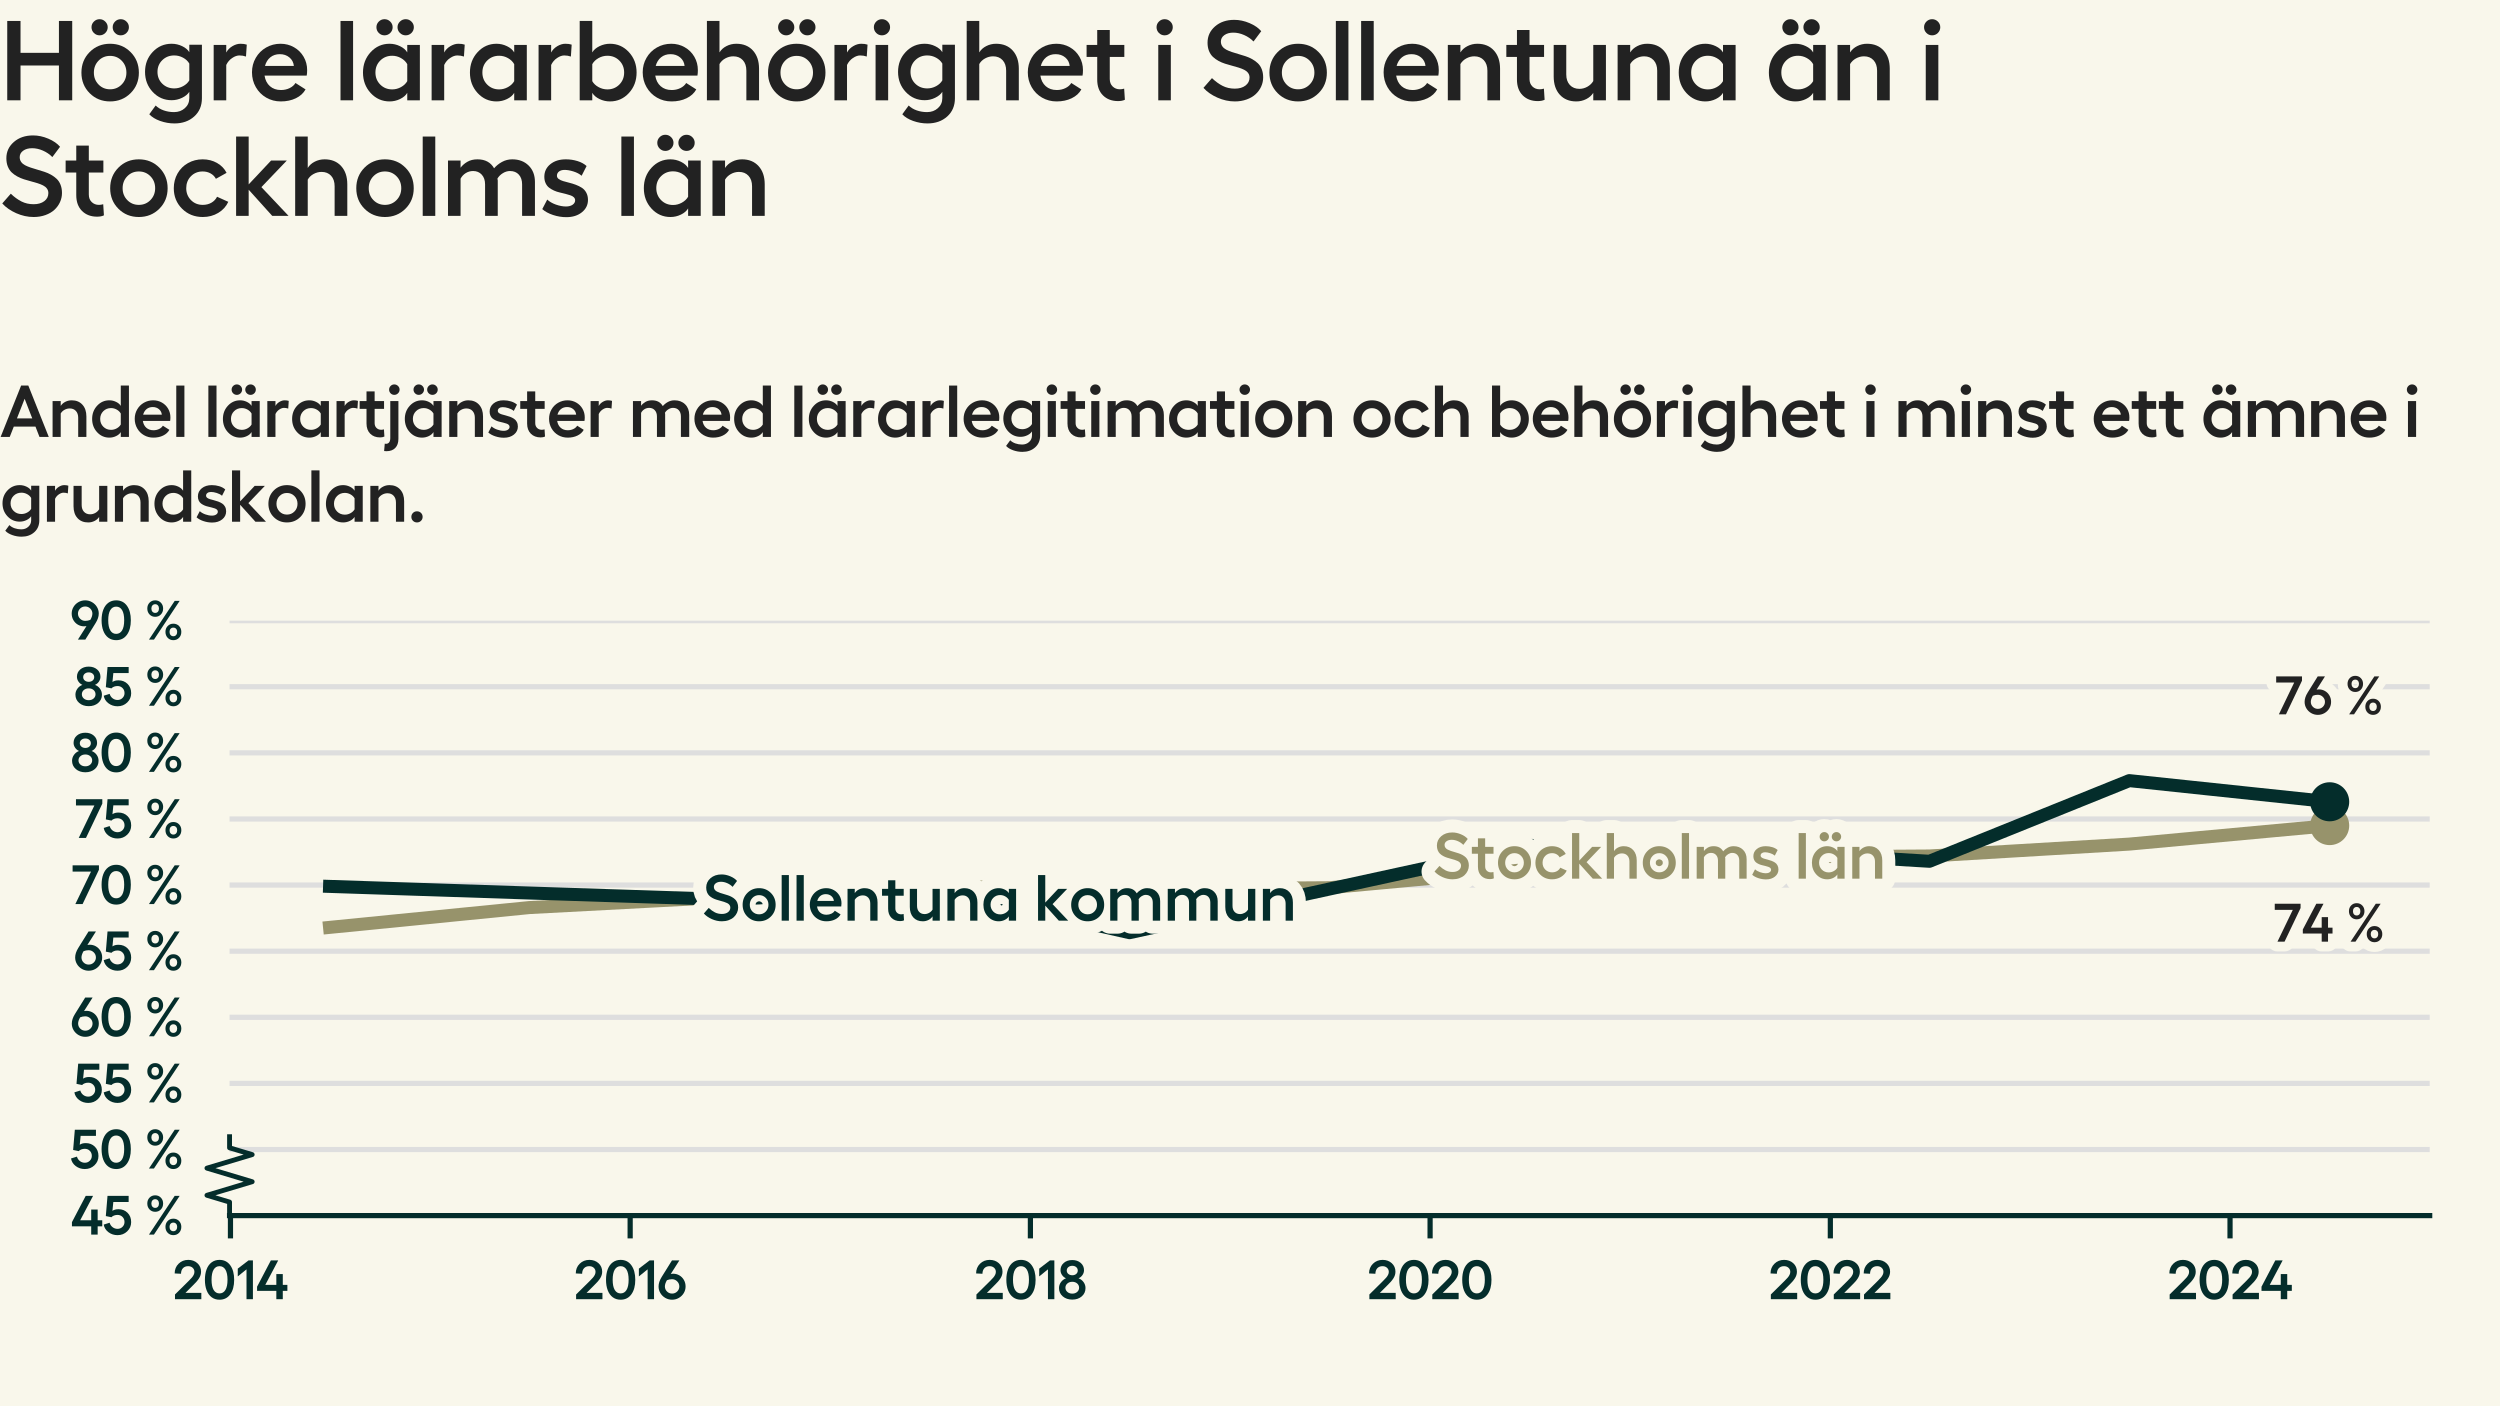 <?xml version="1.0" encoding="utf-8" standalone="no"?>
<!DOCTYPE svg PUBLIC "-//W3C//DTD SVG 1.1//EN"
  "http://www.w3.org/Graphics/SVG/1.1/DTD/svg11.dtd">
<svg xmlns:xlink="http://www.w3.org/1999/xlink" width="384pt" height="216pt" viewBox="0 0 384 216" xmlns="http://www.w3.org/2000/svg" version="1.1">
 <defs>
  <style type="text/css">*{stroke-linejoin: round; stroke-linecap: butt}</style>
 </defs>
 <g id="figure_1">
  <g id="patch_1">
   <path d="M 0 216 
L 384 216 
L 384 0 
L 0 0 
z
" style="fill: #f9f7eb"/>
  </g>
  <g id="axes_1">
   <g id="patch_2">
    <path d="M 35.26 186.72 
L 373.2 186.72 
L 373.2 95.331 
L 35.26 95.331 
z
" style="fill: #f9f7eb"/>
   </g>
   <g id="matplotlib.axis_1">
    <g id="xtick_1">
     <g id="line2d_1">
      <defs>
       <path id="m929eaad69c" d="M 0 0 
L 0 3.5 
" style="stroke: #042d2b; stroke-width: 0.8"/>
      </defs>
      <g>
       <use xlink:href="#m929eaad69c" x="35.399" y="186.72" style="fill: #042d2b; stroke: #042d2b; stroke-width: 0.8"/>
      </g>
     </g>
     <g id="text_1">
      <!-- 2014 -->
      <g style="fill: #042d2b" transform="translate(26.505 199.552) scale(0.083 -0.083)">
       <defs>
        <path id="Hellix-SemiBold-32" d="M 281 0 
L 281 544 
L 1844 2088 
Q 2100 2341 2231 2494 
Q 2363 2647 2445 2815 
Q 2528 2984 2528 3156 
Q 2528 3444 2323 3630 
Q 2119 3816 1806 3816 
Q 1425 3816 1203 3583 
Q 981 3350 978 2938 
L 244 2975 
Q 244 3656 697 4100 
Q 1150 4544 1813 4544 
Q 2453 4544 2875 4158 
Q 3297 3772 3297 3175 
Q 3297 2781 3064 2412 
Q 2831 2044 2375 1613 
L 1491 728 
L 3328 728 
L 3328 0 
L 281 0 
z
" transform="scale(0.016)"/>
        <path id="Hellix-SemiBold-30" d="M 1931 -63 
Q 1406 -63 1023 221 
Q 641 506 442 1025 
Q 244 1544 244 2241 
Q 244 2938 442 3456 
Q 641 3975 1023 4259 
Q 1406 4544 1931 4544 
Q 2725 4544 3176 3920 
Q 3628 3297 3628 2240 
Q 3628 1184 3176 560 
Q 2725 -63 1931 -63 
z
M 1931 666 
Q 2375 666 2617 1066 
Q 2859 1466 2859 2241 
Q 2859 3016 2617 3416 
Q 2375 3816 1931 3816 
Q 1494 3816 1253 3416 
Q 1013 3016 1013 2241 
Q 1013 1466 1253 1066 
Q 1494 666 1931 666 
z
" transform="scale(0.016)"/>
        <path id="Hellix-SemiBold-31" d="M 2016 4481 
L 2016 0 
L 1275 0 
L 1275 3450 
L 263 2631 
L 263 3531 
L 1503 4481 
L 2016 4481 
z
" transform="scale(0.016)"/>
        <path id="Hellix-SemiBold-34" d="M 3634 1656 
L 3634 959 
L 3103 959 
L 3103 0 
L 2356 0 
L 2356 959 
L 128 959 
L 128 1441 
L 1722 4481 
L 2572 4481 
L 1081 1656 
L 2356 1656 
L 2356 2900 
L 3103 2900 
L 3103 1656 
L 3634 1656 
z
" transform="scale(0.016)"/>
       </defs>
       <use xlink:href="#Hellix-SemiBold-32"/>
       <use xlink:href="#Hellix-SemiBold-30" transform="translate(55.957 0)"/>
       <use xlink:href="#Hellix-SemiBold-31" transform="translate(116.455 0)"/>
       <use xlink:href="#Hellix-SemiBold-34" transform="translate(154.346 0)"/>
      </g>
     </g>
    </g>
    <g id="xtick_2">
     <g id="line2d_2">
      <g>
       <use xlink:href="#m929eaad69c" x="96.792" y="186.72" style="fill: #042d2b; stroke: #042d2b; stroke-width: 0.8"/>
      </g>
     </g>
     <g id="text_2">
      <!-- 2016 -->
      <g style="fill: #042d2b" transform="translate(88.116 199.552) scale(0.083 -0.083)">
       <defs>
        <path id="Hellix-SemiBold-36" d="M 1856 2944 
Q 2244 2944 2573 2755 
Q 2903 2566 3100 2225 
Q 3297 1884 3297 1466 
Q 3297 1053 3086 701 
Q 2875 350 2515 143 
Q 2156 -63 1734 -63 
Q 1313 -63 953 143 
Q 594 350 383 701 
Q 172 1053 172 1466 
Q 172 1991 531 2566 
L 1722 4481 
L 2578 4481 
L 1588 2919 
Q 1769 2944 1856 2944 
z
M 1734 647 
Q 2088 647 2330 890 
Q 2572 1134 2572 1472 
Q 2572 1816 2322 2062 
Q 2072 2309 1728 2309 
Q 1425 2309 1141 2194 
Q 903 1788 903 1472 
Q 903 1134 1145 890 
Q 1388 647 1734 647 
z
" transform="scale(0.016)"/>
       </defs>
       <use xlink:href="#Hellix-SemiBold-32"/>
       <use xlink:href="#Hellix-SemiBold-30" transform="translate(55.957 0)"/>
       <use xlink:href="#Hellix-SemiBold-31" transform="translate(116.455 0)"/>
       <use xlink:href="#Hellix-SemiBold-36" transform="translate(154.346 0)"/>
      </g>
     </g>
    </g>
    <g id="xtick_3">
     <g id="line2d_3">
      <g>
       <use xlink:href="#m929eaad69c" x="158.269" y="186.72" style="fill: #042d2b; stroke: #042d2b; stroke-width: 0.8"/>
      </g>
     </g>
     <g id="text_3">
      <!-- 2018 -->
      <g style="fill: #042d2b" transform="translate(149.606 199.552) scale(0.083 -0.083)">
       <defs>
        <path id="Hellix-SemiBold-38" d="M 1722 -50 
Q 1050 -50 617 325 
Q 184 700 184 1281 
Q 184 1653 406 1964 
Q 628 2275 991 2413 
Q 709 2538 534 2797 
Q 359 3056 359 3347 
Q 359 3866 740 4195 
Q 1122 4525 1722 4525 
Q 2313 4525 2695 4194 
Q 3078 3863 3078 3347 
Q 3078 3053 2901 2792 
Q 2725 2531 2444 2413 
Q 2806 2278 3028 1970 
Q 3250 1663 3250 1281 
Q 3250 700 2820 325 
Q 2391 -50 1722 -50 
z
M 1262 2920 
Q 1444 2766 1722 2766 
Q 2000 2766 2178 2920 
Q 2356 3075 2356 3309 
Q 2356 3550 2178 3704 
Q 2000 3859 1722 3859 
Q 1444 3859 1262 3704 
Q 1081 3550 1081 3309 
Q 1081 3075 1262 2920 
z
M 1722 641 
Q 2063 641 2286 836 
Q 2509 1031 2509 1325 
Q 2509 1622 2286 1815 
Q 2063 2009 1722 2009 
Q 1378 2009 1153 1815 
Q 928 1622 928 1325 
Q 928 1031 1153 836 
Q 1378 641 1722 641 
z
" transform="scale(0.016)"/>
       </defs>
       <use xlink:href="#Hellix-SemiBold-32"/>
       <use xlink:href="#Hellix-SemiBold-30" transform="translate(55.957 0)"/>
       <use xlink:href="#Hellix-SemiBold-31" transform="translate(116.455 0)"/>
       <use xlink:href="#Hellix-SemiBold-38" transform="translate(154.346 0)"/>
      </g>
     </g>
    </g>
    <g id="xtick_4">
     <g id="line2d_4">
      <g>
       <use xlink:href="#m929eaad69c" x="219.662" y="186.72" style="fill: #042d2b; stroke: #042d2b; stroke-width: 0.8"/>
      </g>
     </g>
     <g id="text_4">
      <!-- 2020 -->
      <g style="fill: #042d2b" transform="translate(209.962 199.552) scale(0.083 -0.083)">
       <use xlink:href="#Hellix-SemiBold-32"/>
       <use xlink:href="#Hellix-SemiBold-30" transform="translate(55.957 0)"/>
       <use xlink:href="#Hellix-SemiBold-32" transform="translate(116.455 0)"/>
       <use xlink:href="#Hellix-SemiBold-30" transform="translate(172.412 0)"/>
      </g>
     </g>
    </g>
    <g id="xtick_5">
     <g id="line2d_5">
      <g>
       <use xlink:href="#m929eaad69c" x="281.14" y="186.72" style="fill: #042d2b; stroke: #042d2b; stroke-width: 0.8"/>
      </g>
     </g>
     <g id="text_5">
      <!-- 2022 -->
      <g style="fill: #042d2b" transform="translate(271.629 199.552) scale(0.083 -0.083)">
       <use xlink:href="#Hellix-SemiBold-32"/>
       <use xlink:href="#Hellix-SemiBold-30" transform="translate(55.957 0)"/>
       <use xlink:href="#Hellix-SemiBold-32" transform="translate(116.455 0)"/>
       <use xlink:href="#Hellix-SemiBold-32" transform="translate(172.412 0)"/>
      </g>
     </g>
    </g>
    <g id="xtick_6">
     <g id="line2d_6">
      <g>
       <use xlink:href="#m929eaad69c" x="342.533" y="186.72" style="fill: #042d2b; stroke: #042d2b; stroke-width: 0.8"/>
      </g>
     </g>
     <g id="text_6">
      <!-- 2024 -->
      <g style="fill: #042d2b" transform="translate(332.887 199.552) scale(0.083 -0.083)">
       <use xlink:href="#Hellix-SemiBold-32"/>
       <use xlink:href="#Hellix-SemiBold-30" transform="translate(55.957 0)"/>
       <use xlink:href="#Hellix-SemiBold-32" transform="translate(116.455 0)"/>
       <use xlink:href="#Hellix-SemiBold-34" transform="translate(172.412 0)"/>
      </g>
     </g>
    </g>
   </g>
   <g id="matplotlib.axis_2">
    <g id="ytick_1">
     <g id="line2d_7">
      <path d="M 35.26 186.72 
L 373.2 186.72 
" clip-path="url(#pf3bb129c07)" style="fill: none; stroke: #dedede; stroke-width: 0.8; stroke-linecap: square"/>
     </g>
     <g id="text_7">
      <!-- 45 % -->
      <g style="fill: #042d2b" transform="translate(10.88 189.636) scale(0.083 -0.083)">
       <defs>
        <path id="Hellix-SemiBold-35" d="M 1703 -63 
Q 1103 -63 648 282 
Q 194 628 103 1159 
L 788 1375 
Q 875 1059 1128 862 
Q 1381 666 1703 666 
Q 2041 666 2275 897 
Q 2509 1128 2509 1459 
Q 2509 1813 2278 2045 
Q 2047 2278 1703 2278 
Q 1488 2278 1298 2208 
Q 1109 2138 997 2009 
L 347 2144 
L 544 4481 
L 2988 4481 
L 2988 3775 
L 1216 3775 
L 1113 2747 
Q 1372 2938 1813 2938 
Q 2444 2938 2861 2523 
Q 3278 2109 3278 1447 
Q 3278 816 2820 376 
Q 2363 -63 1703 -63 
z
" transform="scale(0.016)"/>
        <path id="Hellix-SemiBold-a0" transform="scale(0.016)"/>
        <path id="Hellix-SemiBold-25" d="M 2209 3597 
Q 2209 3184 1948 2911 
Q 1688 2638 1294 2638 
Q 897 2638 637 2911 
Q 378 3184 378 3597 
Q 378 4006 637 4275 
Q 897 4544 1294 4544 
Q 1688 4544 1948 4273 
Q 2209 4003 2209 3597 
z
M 3547 4481 
L 4122 4481 
L 1147 0 
L 569 0 
L 3547 4481 
z
M 1728 3597 
Q 1728 3816 1609 3956 
Q 1491 4097 1294 4097 
Q 1091 4097 970 3956 
Q 850 3816 850 3597 
Q 850 3372 970 3231 
Q 1091 3091 1294 3091 
Q 1494 3091 1611 3231 
Q 1728 3372 1728 3597 
z
M 4313 897 
Q 4313 481 4052 209 
Q 3791 -63 3391 -63 
Q 2997 -63 2737 209 
Q 2478 481 2478 897 
Q 2478 1306 2737 1575 
Q 2997 1844 3391 1844 
Q 3788 1844 4050 1575 
Q 4313 1306 4313 897 
z
M 3834 897 
Q 3834 1116 3712 1252 
Q 3591 1388 3391 1388 
Q 3191 1388 3070 1252 
Q 2950 1116 2950 897 
Q 2950 675 3070 533 
Q 3191 391 3391 391 
Q 3591 391 3712 533 
Q 3834 675 3834 897 
z
" transform="scale(0.016)"/>
       </defs>
       <use xlink:href="#Hellix-SemiBold-34"/>
       <use xlink:href="#Hellix-SemiBold-35" transform="translate(59.18 0)"/>
       <use xlink:href="#Hellix-SemiBold-a0" transform="translate(113.477 0)"/>
       <use xlink:href="#Hellix-SemiBold-25" transform="translate(135.449 0)"/>
      </g>
     </g>
    </g>
    <g id="ytick_2">
     <g id="line2d_8">
      <path d="M 35.26 176.566 
L 373.2 176.566 
" clip-path="url(#pf3bb129c07)" style="fill: none; stroke: #dedede; stroke-width: 0.8; stroke-linecap: square"/>
     </g>
     <g id="text_8">
      <!-- 50 % -->
      <g style="fill: #042d2b" transform="translate(10.771 179.482) scale(0.083 -0.083)">
       <use xlink:href="#Hellix-SemiBold-35"/>
       <use xlink:href="#Hellix-SemiBold-30" transform="translate(54.297 0)"/>
       <use xlink:href="#Hellix-SemiBold-a0" transform="translate(114.795 0)"/>
       <use xlink:href="#Hellix-SemiBold-25" transform="translate(136.768 0)"/>
      </g>
     </g>
    </g>
    <g id="ytick_3">
     <g id="line2d_9">
      <path d="M 35.26 166.411 
L 373.2 166.411 
" clip-path="url(#pf3bb129c07)" style="fill: none; stroke: #dedede; stroke-width: 0.8; stroke-linecap: square"/>
     </g>
     <g id="text_9">
      <!-- 55 % -->
      <g style="fill: #042d2b" transform="translate(11.288 169.327) scale(0.083 -0.083)">
       <use xlink:href="#Hellix-SemiBold-35"/>
       <use xlink:href="#Hellix-SemiBold-35" transform="translate(54.297 0)"/>
       <use xlink:href="#Hellix-SemiBold-a0" transform="translate(108.594 0)"/>
       <use xlink:href="#Hellix-SemiBold-25" transform="translate(130.566 0)"/>
      </g>
     </g>
    </g>
    <g id="ytick_4">
     <g id="line2d_10">
      <path d="M 35.26 156.257 
L 373.2 156.257 
" clip-path="url(#pf3bb129c07)" style="fill: none; stroke: #dedede; stroke-width: 0.8; stroke-linecap: square"/>
     </g>
     <g id="text_10">
      <!-- 60 % -->
      <g style="fill: #042d2b" transform="translate(10.8 159.173) scale(0.083 -0.083)">
       <use xlink:href="#Hellix-SemiBold-36"/>
       <use xlink:href="#Hellix-SemiBold-30" transform="translate(53.955 0)"/>
       <use xlink:href="#Hellix-SemiBold-a0" transform="translate(114.453 0)"/>
       <use xlink:href="#Hellix-SemiBold-25" transform="translate(136.426 0)"/>
      </g>
     </g>
    </g>
    <g id="ytick_5">
     <g id="line2d_11">
      <path d="M 35.26 146.103 
L 373.2 146.103 
" clip-path="url(#pf3bb129c07)" style="fill: none; stroke: #dedede; stroke-width: 0.8; stroke-linecap: square"/>
     </g>
     <g id="text_11">
      <!-- 65 % -->
      <g style="fill: #042d2b" transform="translate(11.316 149.019) scale(0.083 -0.083)">
       <use xlink:href="#Hellix-SemiBold-36"/>
       <use xlink:href="#Hellix-SemiBold-35" transform="translate(53.955 0)"/>
       <use xlink:href="#Hellix-SemiBold-a0" transform="translate(108.252 0)"/>
       <use xlink:href="#Hellix-SemiBold-25" transform="translate(130.225 0)"/>
      </g>
     </g>
    </g>
    <g id="ytick_6">
     <g id="line2d_12">
      <path d="M 35.26 135.948 
L 373.2 135.948 
" clip-path="url(#pf3bb129c07)" style="fill: none; stroke: #dedede; stroke-width: 0.8; stroke-linecap: square"/>
     </g>
     <g id="text_12">
      <!-- 70 % -->
      <g style="fill: #042d2b" transform="translate(11.023 138.864) scale(0.083 -0.083)">
       <defs>
        <path id="Hellix-SemiBold-37" d="M 97 4481 
L 3144 4481 
L 3144 3969 
L 1253 0 
L 416 0 
L 2228 3756 
L 97 3756 
L 97 4481 
z
" transform="scale(0.016)"/>
       </defs>
       <use xlink:href="#Hellix-SemiBold-37"/>
       <use xlink:href="#Hellix-SemiBold-30" transform="translate(51.27 0)"/>
       <use xlink:href="#Hellix-SemiBold-a0" transform="translate(111.768 0)"/>
       <use xlink:href="#Hellix-SemiBold-25" transform="translate(133.74 0)"/>
      </g>
     </g>
    </g>
    <g id="ytick_7">
     <g id="line2d_13">
      <path d="M 35.26 125.794 
L 373.2 125.794 
" clip-path="url(#pf3bb129c07)" style="fill: none; stroke: #dedede; stroke-width: 0.8; stroke-linecap: square"/>
     </g>
     <g id="text_13">
      <!-- 75 % -->
      <g style="fill: #042d2b" transform="translate(11.54 128.71) scale(0.083 -0.083)">
       <use xlink:href="#Hellix-SemiBold-37"/>
       <use xlink:href="#Hellix-SemiBold-35" transform="translate(51.27 0)"/>
       <use xlink:href="#Hellix-SemiBold-a0" transform="translate(105.566 0)"/>
       <use xlink:href="#Hellix-SemiBold-25" transform="translate(127.539 0)"/>
      </g>
     </g>
    </g>
    <g id="ytick_8">
     <g id="line2d_14">
      <path d="M 35.26 115.64 
L 373.2 115.64 
" clip-path="url(#pf3bb129c07)" style="fill: none; stroke: #dedede; stroke-width: 0.8; stroke-linecap: square"/>
     </g>
     <g id="text_14">
      <!-- 80 % -->
      <g style="fill: #042d2b" transform="translate(10.824 118.556) scale(0.083 -0.083)">
       <use xlink:href="#Hellix-SemiBold-38"/>
       <use xlink:href="#Hellix-SemiBold-30" transform="translate(53.662 0)"/>
       <use xlink:href="#Hellix-SemiBold-a0" transform="translate(114.16 0)"/>
       <use xlink:href="#Hellix-SemiBold-25" transform="translate(136.133 0)"/>
      </g>
     </g>
    </g>
    <g id="ytick_9">
     <g id="line2d_15">
      <path d="M 35.26 105.485 
L 373.2 105.485 
" clip-path="url(#pf3bb129c07)" style="fill: none; stroke: #dedede; stroke-width: 0.8; stroke-linecap: square"/>
     </g>
     <g id="text_15">
      <!-- 85 % -->
      <g style="fill: #042d2b" transform="translate(11.341 108.401) scale(0.083 -0.083)">
       <use xlink:href="#Hellix-SemiBold-38"/>
       <use xlink:href="#Hellix-SemiBold-35" transform="translate(53.662 0)"/>
       <use xlink:href="#Hellix-SemiBold-a0" transform="translate(107.959 0)"/>
       <use xlink:href="#Hellix-SemiBold-25" transform="translate(129.932 0)"/>
      </g>
     </g>
    </g>
    <g id="ytick_10">
     <g id="line2d_16">
      <path d="M 35.26 95.331 
L 373.2 95.331 
" clip-path="url(#pf3bb129c07)" style="fill: none; stroke: #dedede; stroke-width: 0.8; stroke-linecap: square"/>
     </g>
     <g id="text_16">
      <!-- 90 % -->
      <g style="fill: #042d2b" transform="translate(10.8 98.247) scale(0.083 -0.083)">
       <defs>
        <path id="Hellix-SemiBold-39" d="M 940 4337 
Q 1300 4544 1722 4544 
Q 2144 4544 2505 4337 
Q 2866 4131 3078 3779 
Q 3291 3428 3291 3016 
Q 3291 2500 2925 1913 
L 1734 0 
L 878 0 
L 1869 1563 
Q 1688 1538 1600 1538 
Q 1213 1538 883 1727 
Q 553 1916 356 2256 
Q 159 2597 159 3016 
Q 159 3428 370 3779 
Q 581 4131 940 4337 
z
M 2316 2284 
Q 2553 2691 2553 3009 
Q 2553 3347 2311 3590 
Q 2069 3834 1722 3834 
Q 1372 3834 1128 3590 
Q 884 3347 884 3009 
Q 884 2666 1134 2417 
Q 1384 2169 1728 2169 
Q 2031 2169 2316 2284 
z
" transform="scale(0.016)"/>
       </defs>
       <use xlink:href="#Hellix-SemiBold-39"/>
       <use xlink:href="#Hellix-SemiBold-30" transform="translate(53.955 0)"/>
       <use xlink:href="#Hellix-SemiBold-a0" transform="translate(114.453 0)"/>
       <use xlink:href="#Hellix-SemiBold-25" transform="translate(136.426 0)"/>
      </g>
     </g>
    </g>
   </g>
   <g id="line2d_17">
    <defs>
     <path id="m6d68261b97" d="M 0 0 
L 0 -2.083 
L -3.472 -3.125 
L 3.472 -5.208 
L -3.472 -7.292 
L 3.472 -9.375 
L 0 -10.417 
L 0 -12.5 
" style="stroke: #042d2b; stroke-width: 0.75"/>
    </defs>
    <g>
     <use xlink:href="#m6d68261b97" x="35.26" y="186.72" style="fill-opacity: 0; stroke: #042d2b; stroke-width: 0.75"/>
    </g>
   </g>
   <g id="patch_3">
    <path d="M 35.26 186.72 
L 373.2 186.72 
" style="fill: none; stroke: #042d2b; stroke-width: 0.8; stroke-linejoin: miter; stroke-linecap: square"/>
   </g>
   <g id="line2d_18">
    <path clip-path="url(#pf3bb129c07)" style="fill: none; stroke: #444444; stroke-linecap: square"/>
   </g>
   <g id="line2d_19">
    <path d="M 50.621 142.447 
L 81.317 139.401 
L 112.098 137.776 
L 142.795 136.151 
L 173.491 136.558 
L 204.188 136.355 
L 234.969 133.511 
L 265.665 131.684 
L 296.362 131.48 
L 327.058 129.653 
L 357.839 126.809 
" clip-path="url(#pf3bb129c07)" style="fill: none; stroke: #97936b; stroke-width: 2; stroke-linecap: square"/>
   </g>
   <g id="line2d_20">
    <path d="M 357.839 126.809 
" clip-path="url(#pf3bb129c07)" style="fill: none; stroke: #97936b; stroke-width: 2; stroke-linecap: square"/>
    <defs>
     <path id="m634f1519f6" d="M 0 2.5 
C 0.663 2.5 1.299 2.237 1.768 1.768 
C 2.237 1.299 2.5 0.663 2.5 0 
C 2.5 -0.663 2.237 -1.299 1.768 -1.768 
C 1.299 -2.237 0.663 -2.5 0 -2.5 
C -0.663 -2.5 -1.299 -2.237 -1.768 -1.768 
C -2.237 -1.299 -2.5 -0.663 -2.5 0 
C -2.5 0.663 -2.237 1.299 -1.768 1.768 
C -1.299 2.237 -0.663 2.5 0 2.5 
z
" style="stroke: #97936b"/>
    </defs>
    <g clip-path="url(#pf3bb129c07)">
     <use xlink:href="#m634f1519f6" x="357.839" y="126.809" style="fill: #97936b; stroke: #97936b"/>
    </g>
   </g>
   <g id="line2d_21">
    <path d="M 50.621 136.151 
L 81.317 137.167 
L 112.098 138.182 
L 142.795 136.355 
L 173.491 143.259 
L 204.188 136.558 
L 234.969 129.856 
L 265.665 130.465 
L 296.362 132.293 
L 327.058 119.904 
L 357.839 123.154 
" clip-path="url(#pf3bb129c07)" style="fill: none; stroke: #042d2b; stroke-width: 2; stroke-linecap: square"/>
   </g>
   <g id="line2d_22">
    <path d="M 357.839 123.154 
" clip-path="url(#pf3bb129c07)" style="fill: none; stroke: #042d2b; stroke-width: 2; stroke-linecap: square"/>
    <defs>
     <path id="mb03c50937c" d="M 0 2.5 
C 0.663 2.5 1.299 2.237 1.768 1.768 
C 2.237 1.299 2.5 0.663 2.5 0 
C 2.5 -0.663 2.237 -1.299 1.768 -1.768 
C 1.299 -2.237 0.663 -2.5 0 -2.5 
C -0.663 -2.5 -1.299 -2.237 -1.768 -1.768 
C -2.237 -1.299 -2.5 -0.663 -2.5 0 
C -2.5 0.663 -2.237 1.299 -1.768 1.768 
C -1.299 2.237 -0.663 2.5 0 2.5 
z
" style="stroke: #042d2b"/>
    </defs>
    <g clip-path="url(#pf3bb129c07)">
     <use xlink:href="#mb03c50937c" x="357.839" y="123.154" style="fill: #042d2b; stroke: #042d2b"/>
    </g>
   </g>
   <g id="text_17">
    <path d="M 110.831 134.313 
Q 111.5 134.313 112.173 134.599 
Q 112.847 134.885 113.209 135.314 
L 112.53 136.222 
Q 112.178 135.861 111.697 135.652 
Q 111.217 135.441 110.744 135.441 
Q 110.259 135.441 109.955 135.661 
Q 109.65 135.88 109.65 136.231 
Q 109.65 136.471 109.776 136.65 
Q 109.903 136.828 110.12 136.942 
Q 110.337 137.056 110.616 137.15 
Q 110.894 137.242 111.203 137.331 
Q 111.514 137.419 111.823 137.522 
Q 112.134 137.624 112.412 137.78 
Q 112.691 137.936 112.908 138.141 
Q 113.126 138.346 113.253 138.666 
Q 113.38 138.986 113.38 139.391 
Q 113.38 139.811 113.206 140.196 
Q 113.033 140.578 112.717 140.872 
Q 112.403 141.164 111.925 141.338 
Q 111.447 141.511 110.88 141.511 
Q 110.098 141.511 109.339 141.174 
Q 108.58 140.836 108.111 140.314 
L 108.862 139.455 
Q 109.322 139.894 109.803 140.139 
Q 110.284 140.383 110.88 140.383 
Q 111.461 140.383 111.819 140.113 
Q 112.178 139.841 112.178 139.4 
Q 112.178 139.172 112.052 139.002 
Q 111.925 138.83 111.709 138.722 
Q 111.495 138.614 111.217 138.527 
Q 110.939 138.439 110.631 138.36 
Q 110.323 138.278 110.017 138.181 
Q 109.712 138.083 109.434 137.931 
Q 109.156 137.78 108.941 137.575 
Q 108.727 137.369 108.598 137.052 
Q 108.472 136.735 108.472 136.325 
Q 108.472 135.466 109.136 134.889 
Q 109.8 134.313 110.831 134.313 
z
M 114.795 137.155 
Q 115.523 136.422 116.597 136.422 
Q 117.672 136.422 118.404 137.155 
Q 119.137 137.888 119.137 138.972 
Q 119.137 140.055 118.404 140.783 
Q 117.672 141.511 116.597 141.511 
Q 115.523 141.511 114.795 140.783 
Q 114.068 140.055 114.068 138.972 
Q 114.068 137.888 114.795 137.155 
z
M 117.622 137.917 
Q 117.208 137.492 116.597 137.492 
Q 115.987 137.492 115.576 137.917 
Q 115.167 138.341 115.167 138.971 
Q 115.167 139.596 115.579 140.019 
Q 115.992 140.441 116.598 140.441 
Q 117.208 140.441 117.622 140.016 
Q 118.037 139.591 118.037 138.971 
Q 118.037 138.341 117.622 137.917 
z
M 121.173 134.411 
L 121.173 141.413 
L 120.064 141.413 
L 120.064 134.411 
L 121.173 134.411 
z
M 123.459 134.411 
L 123.459 141.413 
L 122.349 141.413 
L 122.349 134.411 
L 123.459 134.411 
z
M 129.253 138.752 
Q 129.253 139.035 129.214 139.235 
L 125.494 139.235 
Q 125.587 139.83 125.97 140.167 
Q 126.353 140.505 126.944 140.505 
Q 127.359 140.505 127.706 140.336 
Q 128.053 140.167 128.223 139.885 
L 129.112 140.45 
Q 128.839 140.949 128.259 141.23 
Q 127.681 141.511 126.925 141.511 
Q 126.227 141.511 125.645 141.177 
Q 125.064 140.841 124.725 140.25 
Q 124.386 139.66 124.386 138.942 
Q 124.386 138.244 124.72 137.666 
Q 125.055 137.086 125.633 136.755 
Q 126.212 136.422 126.905 136.422 
Q 127.555 136.422 128.094 136.73 
Q 128.634 137.038 128.944 137.572 
Q 129.253 138.106 129.253 138.752 
z
M 125.533 138.38 
L 128.081 138.38 
Q 128.037 137.922 127.691 137.631 
Q 127.345 137.341 126.842 137.341 
Q 126.348 137.341 126.006 137.617 
Q 125.666 137.892 125.533 138.38 
z
M 132.789 136.422 
Q 133.706 136.422 134.248 137.019 
Q 134.791 137.614 134.791 138.625 
L 134.791 141.413 
L 133.673 141.413 
L 133.673 138.8 
Q 133.673 138.214 133.358 137.874 
Q 133.042 137.531 132.52 137.531 
Q 132.144 137.531 131.809 137.717 
Q 131.475 137.902 131.291 138.214 
L 131.291 141.413 
L 130.181 141.413 
L 130.181 136.525 
L 131.291 136.525 
L 131.291 137.185 
Q 131.514 136.833 131.919 136.628 
Q 132.325 136.422 132.789 136.422 
z
M 138.795 140.383 
L 138.858 141.364 
Q 138.618 141.481 138.258 141.481 
Q 137.433 141.481 136.925 140.977 
Q 136.417 140.471 136.417 139.581 
L 136.417 137.585 
L 135.479 137.585 
L 135.479 136.525 
L 136.417 136.525 
L 136.417 135.211 
L 137.525 135.211 
L 137.525 136.525 
L 138.809 136.525 
L 138.809 137.585 
L 137.525 137.585 
L 137.525 139.533 
Q 137.525 139.947 137.781 140.194 
Q 138.037 140.441 138.418 140.441 
Q 138.6 140.441 138.795 140.383 
z
M 143.239 136.525 
L 144.356 136.525 
L 144.356 141.413 
L 143.239 141.413 
L 143.239 140.753 
Q 143.023 141.1 142.615 141.306 
Q 142.208 141.511 141.743 141.511 
Q 140.822 141.511 140.284 140.917 
Q 139.747 140.324 139.747 139.303 
L 139.747 136.525 
L 140.856 136.525 
L 140.856 139.133 
Q 140.856 139.719 141.173 140.061 
Q 141.49 140.402 142.017 140.402 
Q 142.384 140.402 142.718 140.214 
Q 143.053 140.025 143.239 139.713 
L 143.239 136.525 
z
M 148.131 136.422 
Q 149.048 136.422 149.59 137.019 
Q 150.132 137.614 150.132 138.625 
L 150.132 141.413 
L 149.015 141.413 
L 149.015 138.8 
Q 149.015 138.214 148.7 137.874 
Q 148.384 137.531 147.862 137.531 
Q 147.485 137.531 147.151 137.717 
Q 146.817 137.902 146.632 138.214 
L 146.632 141.413 
L 145.523 141.413 
L 145.523 136.525 
L 146.632 136.525 
L 146.632 137.185 
Q 146.856 136.833 147.26 136.628 
Q 147.667 136.422 148.131 136.422 
z
M 154.957 136.525 
L 156.07 136.525 
L 156.07 141.413 
L 154.957 141.413 
L 154.957 140.753 
Q 154.762 141.086 154.324 141.299 
Q 153.887 141.511 153.399 141.511 
Q 152.413 141.511 151.732 140.774 
Q 151.051 140.036 151.051 138.961 
Q 151.051 137.897 151.732 137.16 
Q 152.413 136.422 153.399 136.422 
Q 153.882 136.422 154.321 136.638 
Q 154.762 136.852 154.957 137.185 
L 154.957 136.525 
z
M 153.629 140.45 
Q 154.038 140.45 154.407 140.246 
Q 154.776 140.041 154.957 139.724 
L 154.957 138.224 
Q 154.776 137.897 154.409 137.689 
Q 154.043 137.481 153.629 137.481 
Q 152.999 137.481 152.574 137.905 
Q 152.149 138.327 152.149 138.961 
Q 152.149 139.596 152.574 140.024 
Q 152.999 140.45 153.629 140.45 
z
M 164.074 141.413 
L 162.633 141.413 
L 160.553 139.103 
L 160.553 141.413 
L 159.444 141.413 
L 159.444 134.411 
L 160.553 134.411 
L 160.553 138.635 
L 162.535 136.525 
L 163.922 136.525 
L 161.675 138.874 
L 164.074 141.413 
z
M 165.259 137.155 
Q 165.987 136.422 167.06 136.422 
Q 168.135 136.422 168.868 137.155 
Q 169.601 137.888 169.601 138.972 
Q 169.601 140.055 168.868 140.783 
Q 168.135 141.511 167.06 141.511 
Q 165.987 141.511 165.259 140.783 
Q 164.532 140.055 164.532 138.972 
Q 164.532 137.888 165.259 137.155 
z
M 168.085 137.917 
Q 167.671 137.492 167.06 137.492 
Q 166.451 137.492 166.04 137.917 
Q 165.631 138.341 165.631 138.971 
Q 165.631 139.596 166.043 140.019 
Q 166.456 140.441 167.062 140.441 
Q 167.671 140.441 168.085 140.016 
Q 168.501 139.591 168.501 138.971 
Q 168.501 138.341 168.085 137.917 
z
M 176.197 136.422 
Q 177.09 136.422 177.645 136.972 
Q 178.2 137.521 178.2 138.424 
L 178.2 141.413 
L 177.067 141.413 
L 177.067 138.635 
Q 177.067 138.088 176.778 137.771 
Q 176.49 137.453 175.997 137.453 
Q 175.675 137.453 175.367 137.644 
Q 175.059 137.833 174.889 138.122 
L 174.918 138.292 
L 174.918 141.413 
L 173.8 141.413 
L 173.8 138.635 
Q 173.8 138.092 173.506 137.774 
Q 173.214 137.453 172.745 137.453 
Q 172.384 137.453 172.089 137.641 
Q 171.793 137.828 171.637 138.131 
L 171.637 141.413 
L 170.528 141.413 
L 170.528 136.525 
L 171.637 136.525 
L 171.637 137.164 
Q 171.856 136.861 172.231 136.642 
Q 172.608 136.422 173.126 136.422 
Q 174.147 136.422 174.595 137.213 
Q 174.879 136.877 175.293 136.65 
Q 175.709 136.422 176.197 136.422 
z
M 185.035 136.422 
Q 185.928 136.422 186.483 136.972 
Q 187.038 137.521 187.038 138.424 
L 187.038 141.413 
L 185.905 141.413 
L 185.905 138.635 
Q 185.905 138.088 185.616 137.771 
Q 185.328 137.453 184.835 137.453 
Q 184.513 137.453 184.205 137.644 
Q 183.897 137.833 183.727 138.122 
L 183.756 138.292 
L 183.756 141.413 
L 182.638 141.413 
L 182.638 138.635 
Q 182.638 138.092 182.344 137.774 
Q 182.052 137.453 181.583 137.453 
Q 181.222 137.453 180.927 137.641 
Q 180.631 137.828 180.475 138.131 
L 180.475 141.413 
L 179.366 141.413 
L 179.366 136.525 
L 180.475 136.525 
L 180.475 137.164 
Q 180.694 136.861 181.069 136.642 
Q 181.445 136.422 181.964 136.422 
Q 182.985 136.422 183.433 137.213 
Q 183.717 136.877 184.131 136.65 
Q 184.547 136.422 185.035 136.422 
z
M 191.696 136.525 
L 192.813 136.525 
L 192.813 141.413 
L 191.696 141.413 
L 191.696 140.753 
Q 191.48 141.1 191.072 141.306 
Q 190.665 141.511 190.201 141.511 
Q 189.279 141.511 188.741 140.917 
Q 188.204 140.324 188.204 139.303 
L 188.204 136.525 
L 189.313 136.525 
L 189.313 139.133 
Q 189.313 139.719 189.63 140.061 
Q 189.947 140.402 190.474 140.402 
Q 190.841 140.402 191.176 140.214 
Q 191.51 140.025 191.696 139.713 
L 191.696 136.525 
z
M 196.588 136.422 
Q 197.505 136.422 198.047 137.019 
Q 198.589 137.614 198.589 138.625 
L 198.589 141.413 
L 197.472 141.413 
L 197.472 138.8 
Q 197.472 138.214 197.157 137.874 
Q 196.841 137.531 196.319 137.531 
Q 195.943 137.531 195.608 137.717 
Q 195.274 137.902 195.089 138.214 
L 195.089 141.413 
L 193.98 141.413 
L 193.98 136.525 
L 195.089 136.525 
L 195.089 137.185 
Q 195.313 136.833 195.718 136.628 
Q 196.124 136.422 196.588 136.422 
z
" clip-path="url(#pf3bb129c07)" style="fill: #042d2b; stroke: #f9f7eb; stroke-width: 4"/>
    <path d="M 110.831 134.313 
Q 111.5 134.313 112.173 134.599 
Q 112.847 134.885 113.209 135.314 
L 112.53 136.222 
Q 112.178 135.861 111.697 135.652 
Q 111.217 135.441 110.744 135.441 
Q 110.259 135.441 109.955 135.661 
Q 109.65 135.88 109.65 136.231 
Q 109.65 136.471 109.776 136.65 
Q 109.903 136.828 110.12 136.942 
Q 110.337 137.056 110.616 137.15 
Q 110.894 137.242 111.203 137.331 
Q 111.514 137.419 111.823 137.522 
Q 112.134 137.624 112.412 137.78 
Q 112.691 137.936 112.908 138.141 
Q 113.126 138.346 113.253 138.666 
Q 113.38 138.986 113.38 139.391 
Q 113.38 139.811 113.206 140.196 
Q 113.033 140.578 112.717 140.872 
Q 112.403 141.164 111.925 141.338 
Q 111.447 141.511 110.88 141.511 
Q 110.098 141.511 109.339 141.174 
Q 108.58 140.836 108.111 140.314 
L 108.862 139.455 
Q 109.322 139.894 109.803 140.139 
Q 110.284 140.383 110.88 140.383 
Q 111.461 140.383 111.819 140.113 
Q 112.178 139.841 112.178 139.4 
Q 112.178 139.172 112.052 139.002 
Q 111.925 138.83 111.709 138.722 
Q 111.495 138.614 111.217 138.527 
Q 110.939 138.439 110.631 138.36 
Q 110.323 138.278 110.017 138.181 
Q 109.712 138.083 109.434 137.931 
Q 109.156 137.78 108.941 137.575 
Q 108.727 137.369 108.598 137.052 
Q 108.472 136.735 108.472 136.325 
Q 108.472 135.466 109.136 134.889 
Q 109.8 134.313 110.831 134.313 
z
M 114.795 137.155 
Q 115.523 136.422 116.597 136.422 
Q 117.672 136.422 118.404 137.155 
Q 119.137 137.888 119.137 138.972 
Q 119.137 140.055 118.404 140.783 
Q 117.672 141.511 116.597 141.511 
Q 115.523 141.511 114.795 140.783 
Q 114.068 140.055 114.068 138.972 
Q 114.068 137.888 114.795 137.155 
z
M 117.622 137.917 
Q 117.208 137.492 116.597 137.492 
Q 115.987 137.492 115.576 137.917 
Q 115.167 138.341 115.167 138.971 
Q 115.167 139.596 115.579 140.019 
Q 115.992 140.441 116.598 140.441 
Q 117.208 140.441 117.622 140.016 
Q 118.037 139.591 118.037 138.971 
Q 118.037 138.341 117.622 137.917 
z
M 121.173 134.411 
L 121.173 141.413 
L 120.064 141.413 
L 120.064 134.411 
L 121.173 134.411 
z
M 123.459 134.411 
L 123.459 141.413 
L 122.349 141.413 
L 122.349 134.411 
L 123.459 134.411 
z
M 129.253 138.752 
Q 129.253 139.035 129.214 139.235 
L 125.494 139.235 
Q 125.587 139.83 125.97 140.167 
Q 126.353 140.505 126.944 140.505 
Q 127.359 140.505 127.706 140.336 
Q 128.053 140.167 128.223 139.885 
L 129.112 140.45 
Q 128.839 140.949 128.259 141.23 
Q 127.681 141.511 126.925 141.511 
Q 126.227 141.511 125.645 141.177 
Q 125.064 140.841 124.725 140.25 
Q 124.386 139.66 124.386 138.942 
Q 124.386 138.244 124.72 137.666 
Q 125.055 137.086 125.633 136.755 
Q 126.212 136.422 126.905 136.422 
Q 127.555 136.422 128.094 136.73 
Q 128.634 137.038 128.944 137.572 
Q 129.253 138.106 129.253 138.752 
z
M 125.533 138.38 
L 128.081 138.38 
Q 128.037 137.922 127.691 137.631 
Q 127.345 137.341 126.842 137.341 
Q 126.348 137.341 126.006 137.617 
Q 125.666 137.892 125.533 138.38 
z
M 132.789 136.422 
Q 133.706 136.422 134.248 137.019 
Q 134.791 137.614 134.791 138.625 
L 134.791 141.413 
L 133.673 141.413 
L 133.673 138.8 
Q 133.673 138.214 133.358 137.874 
Q 133.042 137.531 132.52 137.531 
Q 132.144 137.531 131.809 137.717 
Q 131.475 137.902 131.291 138.214 
L 131.291 141.413 
L 130.181 141.413 
L 130.181 136.525 
L 131.291 136.525 
L 131.291 137.185 
Q 131.514 136.833 131.919 136.628 
Q 132.325 136.422 132.789 136.422 
z
M 138.795 140.383 
L 138.858 141.364 
Q 138.618 141.481 138.258 141.481 
Q 137.433 141.481 136.925 140.977 
Q 136.417 140.471 136.417 139.581 
L 136.417 137.585 
L 135.479 137.585 
L 135.479 136.525 
L 136.417 136.525 
L 136.417 135.211 
L 137.525 135.211 
L 137.525 136.525 
L 138.809 136.525 
L 138.809 137.585 
L 137.525 137.585 
L 137.525 139.533 
Q 137.525 139.947 137.781 140.194 
Q 138.037 140.441 138.418 140.441 
Q 138.6 140.441 138.795 140.383 
z
M 143.239 136.525 
L 144.356 136.525 
L 144.356 141.413 
L 143.239 141.413 
L 143.239 140.753 
Q 143.023 141.1 142.615 141.306 
Q 142.208 141.511 141.743 141.511 
Q 140.822 141.511 140.284 140.917 
Q 139.747 140.324 139.747 139.303 
L 139.747 136.525 
L 140.856 136.525 
L 140.856 139.133 
Q 140.856 139.719 141.173 140.061 
Q 141.49 140.402 142.017 140.402 
Q 142.384 140.402 142.718 140.214 
Q 143.053 140.025 143.239 139.713 
L 143.239 136.525 
z
M 148.131 136.422 
Q 149.048 136.422 149.59 137.019 
Q 150.132 137.614 150.132 138.625 
L 150.132 141.413 
L 149.015 141.413 
L 149.015 138.8 
Q 149.015 138.214 148.7 137.874 
Q 148.384 137.531 147.862 137.531 
Q 147.485 137.531 147.151 137.717 
Q 146.817 137.902 146.632 138.214 
L 146.632 141.413 
L 145.523 141.413 
L 145.523 136.525 
L 146.632 136.525 
L 146.632 137.185 
Q 146.856 136.833 147.26 136.628 
Q 147.667 136.422 148.131 136.422 
z
M 154.957 136.525 
L 156.07 136.525 
L 156.07 141.413 
L 154.957 141.413 
L 154.957 140.753 
Q 154.762 141.086 154.324 141.299 
Q 153.887 141.511 153.399 141.511 
Q 152.413 141.511 151.732 140.774 
Q 151.051 140.036 151.051 138.961 
Q 151.051 137.897 151.732 137.16 
Q 152.413 136.422 153.399 136.422 
Q 153.882 136.422 154.321 136.638 
Q 154.762 136.852 154.957 137.185 
L 154.957 136.525 
z
M 153.629 140.45 
Q 154.038 140.45 154.407 140.246 
Q 154.776 140.041 154.957 139.724 
L 154.957 138.224 
Q 154.776 137.897 154.409 137.689 
Q 154.043 137.481 153.629 137.481 
Q 152.999 137.481 152.574 137.905 
Q 152.149 138.327 152.149 138.961 
Q 152.149 139.596 152.574 140.024 
Q 152.999 140.45 153.629 140.45 
z
M 164.074 141.413 
L 162.633 141.413 
L 160.553 139.103 
L 160.553 141.413 
L 159.444 141.413 
L 159.444 134.411 
L 160.553 134.411 
L 160.553 138.635 
L 162.535 136.525 
L 163.922 136.525 
L 161.675 138.874 
L 164.074 141.413 
z
M 165.259 137.155 
Q 165.987 136.422 167.06 136.422 
Q 168.135 136.422 168.868 137.155 
Q 169.601 137.888 169.601 138.972 
Q 169.601 140.055 168.868 140.783 
Q 168.135 141.511 167.06 141.511 
Q 165.987 141.511 165.259 140.783 
Q 164.532 140.055 164.532 138.972 
Q 164.532 137.888 165.259 137.155 
z
M 168.085 137.917 
Q 167.671 137.492 167.06 137.492 
Q 166.451 137.492 166.04 137.917 
Q 165.631 138.341 165.631 138.971 
Q 165.631 139.596 166.043 140.019 
Q 166.456 140.441 167.062 140.441 
Q 167.671 140.441 168.085 140.016 
Q 168.501 139.591 168.501 138.971 
Q 168.501 138.341 168.085 137.917 
z
M 176.197 136.422 
Q 177.09 136.422 177.645 136.972 
Q 178.2 137.521 178.2 138.424 
L 178.2 141.413 
L 177.067 141.413 
L 177.067 138.635 
Q 177.067 138.088 176.778 137.771 
Q 176.49 137.453 175.997 137.453 
Q 175.675 137.453 175.367 137.644 
Q 175.059 137.833 174.889 138.122 
L 174.918 138.292 
L 174.918 141.413 
L 173.8 141.413 
L 173.8 138.635 
Q 173.8 138.092 173.506 137.774 
Q 173.214 137.453 172.745 137.453 
Q 172.384 137.453 172.089 137.641 
Q 171.793 137.828 171.637 138.131 
L 171.637 141.413 
L 170.528 141.413 
L 170.528 136.525 
L 171.637 136.525 
L 171.637 137.164 
Q 171.856 136.861 172.231 136.642 
Q 172.608 136.422 173.126 136.422 
Q 174.147 136.422 174.595 137.213 
Q 174.879 136.877 175.293 136.65 
Q 175.709 136.422 176.197 136.422 
z
M 185.035 136.422 
Q 185.928 136.422 186.483 136.972 
Q 187.038 137.521 187.038 138.424 
L 187.038 141.413 
L 185.905 141.413 
L 185.905 138.635 
Q 185.905 138.088 185.616 137.771 
Q 185.328 137.453 184.835 137.453 
Q 184.513 137.453 184.205 137.644 
Q 183.897 137.833 183.727 138.122 
L 183.756 138.292 
L 183.756 141.413 
L 182.638 141.413 
L 182.638 138.635 
Q 182.638 138.092 182.344 137.774 
Q 182.052 137.453 181.583 137.453 
Q 181.222 137.453 180.927 137.641 
Q 180.631 137.828 180.475 138.131 
L 180.475 141.413 
L 179.366 141.413 
L 179.366 136.525 
L 180.475 136.525 
L 180.475 137.164 
Q 180.694 136.861 181.069 136.642 
Q 181.445 136.422 181.964 136.422 
Q 182.985 136.422 183.433 137.213 
Q 183.717 136.877 184.131 136.65 
Q 184.547 136.422 185.035 136.422 
z
M 191.696 136.525 
L 192.813 136.525 
L 192.813 141.413 
L 191.696 141.413 
L 191.696 140.753 
Q 191.48 141.1 191.072 141.306 
Q 190.665 141.511 190.201 141.511 
Q 189.279 141.511 188.741 140.917 
Q 188.204 140.324 188.204 139.303 
L 188.204 136.525 
L 189.313 136.525 
L 189.313 139.133 
Q 189.313 139.719 189.63 140.061 
Q 189.947 140.402 190.474 140.402 
Q 190.841 140.402 191.176 140.214 
Q 191.51 140.025 191.696 139.713 
L 191.696 136.525 
z
M 196.588 136.422 
Q 197.505 136.422 198.047 137.019 
Q 198.589 137.614 198.589 138.625 
L 198.589 141.413 
L 197.472 141.413 
L 197.472 138.8 
Q 197.472 138.214 197.157 137.874 
Q 196.841 137.531 196.319 137.531 
Q 195.943 137.531 195.608 137.717 
Q 195.274 137.902 195.089 138.214 
L 195.089 141.413 
L 193.98 141.413 
L 193.98 136.525 
L 195.089 136.525 
L 195.089 137.185 
Q 195.313 136.833 195.718 136.628 
Q 196.124 136.422 196.588 136.422 
z
" clip-path="url(#pf3bb129c07)" style="fill: #042d2b"/>
   </g>
   <g id="text_18">
    <path d="M 223.067 127.865 
Q 223.736 127.865 224.409 128.151 
Q 225.083 128.437 225.445 128.866 
L 224.766 129.774 
Q 224.414 129.413 223.933 129.204 
Q 223.453 128.993 222.98 128.993 
Q 222.495 128.993 222.191 129.213 
Q 221.886 129.432 221.886 129.783 
Q 221.886 130.022 222.012 130.202 
Q 222.139 130.38 222.356 130.494 
Q 222.573 130.608 222.851 130.702 
Q 223.13 130.794 223.439 130.883 
Q 223.75 130.971 224.059 131.074 
Q 224.37 131.176 224.648 131.332 
Q 224.926 131.488 225.144 131.693 
Q 225.362 131.897 225.489 132.218 
Q 225.616 132.538 225.616 132.943 
Q 225.616 133.363 225.442 133.747 
Q 225.269 134.13 224.953 134.424 
Q 224.639 134.716 224.161 134.89 
Q 223.683 135.063 223.116 135.063 
Q 222.334 135.063 221.575 134.726 
Q 220.816 134.388 220.347 133.866 
L 221.098 133.007 
Q 221.558 133.446 222.039 133.691 
Q 222.52 133.935 223.116 133.935 
Q 223.697 133.935 224.055 133.665 
Q 224.414 133.393 224.414 132.952 
Q 224.414 132.724 224.287 132.554 
Q 224.161 132.382 223.945 132.274 
Q 223.731 132.166 223.453 132.079 
Q 223.175 131.991 222.867 131.912 
Q 222.559 131.83 222.253 131.733 
Q 221.948 131.635 221.67 131.483 
Q 221.392 131.332 221.176 131.127 
Q 220.962 130.921 220.834 130.604 
Q 220.708 130.287 220.708 129.877 
Q 220.708 129.018 221.372 128.441 
Q 222.036 127.865 223.067 127.865 
z
M 229.39 133.935 
L 229.453 134.916 
Q 229.214 135.033 228.853 135.033 
Q 228.028 135.033 227.52 134.529 
Q 227.012 134.022 227.012 133.133 
L 227.012 131.137 
L 226.075 131.137 
L 226.075 130.077 
L 227.012 130.077 
L 227.012 128.763 
L 228.12 128.763 
L 228.12 130.077 
L 229.404 130.077 
L 229.404 131.137 
L 228.12 131.137 
L 228.12 133.085 
Q 228.12 133.499 228.376 133.746 
Q 228.633 133.993 229.014 133.993 
Q 229.195 133.993 229.39 133.935 
z
M 230.82 130.707 
Q 231.548 129.974 232.622 129.974 
Q 233.697 129.974 234.429 130.707 
Q 235.162 131.44 235.162 132.524 
Q 235.162 133.607 234.429 134.335 
Q 233.697 135.063 232.622 135.063 
Q 231.548 135.063 230.82 134.335 
Q 230.093 133.607 230.093 132.524 
Q 230.093 131.44 230.82 130.707 
z
M 233.647 131.469 
Q 233.233 131.044 232.622 131.044 
Q 232.012 131.044 231.601 131.469 
Q 231.192 131.893 231.192 132.522 
Q 231.192 133.147 231.604 133.571 
Q 232.017 133.993 232.623 133.993 
Q 233.233 133.993 233.647 133.568 
Q 234.062 133.143 234.062 132.522 
Q 234.062 131.893 233.647 131.469 
z
M 240.65 133.724 
Q 240.372 134.335 239.766 134.699 
Q 239.161 135.063 238.398 135.063 
Q 237.309 135.063 236.575 134.335 
Q 235.841 133.607 235.841 132.522 
Q 235.841 131.81 236.172 131.224 
Q 236.505 130.638 237.091 130.307 
Q 237.676 129.974 238.389 129.974 
Q 239.097 129.974 239.661 130.297 
Q 240.225 130.619 240.498 131.166 
L 239.556 131.693 
Q 239.405 131.396 239.094 131.221 
Q 238.784 131.044 238.389 131.044 
Q 237.764 131.044 237.351 131.466 
Q 236.939 131.888 236.939 132.522 
Q 236.939 133.147 237.356 133.571 
Q 237.773 133.993 238.398 133.993 
Q 238.828 133.993 239.159 133.802 
Q 239.492 133.612 239.659 133.276 
L 240.65 133.724 
z
M 246.095 134.965 
L 244.654 134.965 
L 242.574 132.655 
L 242.574 134.965 
L 241.465 134.965 
L 241.465 127.963 
L 242.574 127.963 
L 242.574 132.187 
L 244.556 130.077 
L 245.943 130.077 
L 243.696 132.426 
L 246.095 134.965 
z
M 249.4 129.974 
Q 250.322 129.974 250.861 130.571 
Q 251.402 131.166 251.402 132.177 
L 251.402 134.965 
L 250.283 134.965 
L 250.283 132.352 
Q 250.283 131.762 249.971 131.422 
Q 249.658 131.083 249.132 131.083 
Q 248.76 131.083 248.422 131.269 
Q 248.086 131.454 247.911 131.766 
L 247.911 134.965 
L 246.802 134.965 
L 246.802 127.963 
L 247.911 127.963 
L 247.911 130.737 
Q 248.125 130.385 248.528 130.18 
Q 248.932 129.974 249.4 129.974 
z
M 253.056 130.707 
Q 253.784 129.974 254.858 129.974 
Q 255.933 129.974 256.666 130.707 
Q 257.399 131.44 257.399 132.524 
Q 257.399 133.607 256.666 134.335 
Q 255.933 135.063 254.858 135.063 
Q 253.784 135.063 253.056 134.335 
Q 252.33 133.607 252.33 132.524 
Q 252.33 131.44 253.056 130.707 
z
M 255.883 131.469 
Q 255.469 131.044 254.858 131.044 
Q 254.249 131.044 253.838 131.469 
Q 253.428 131.893 253.428 132.522 
Q 253.428 133.147 253.841 133.571 
Q 254.253 133.993 254.859 133.993 
Q 255.469 133.993 255.883 133.568 
Q 256.299 133.143 256.299 132.522 
Q 256.299 131.893 255.883 131.469 
z
M 259.435 127.963 
L 259.435 134.965 
L 258.325 134.965 
L 258.325 127.963 
L 259.435 127.963 
z
M 266.279 129.974 
Q 267.173 129.974 267.728 130.524 
Q 268.282 131.072 268.282 131.976 
L 268.282 134.965 
L 267.15 134.965 
L 267.15 132.187 
Q 267.15 131.64 266.86 131.322 
Q 266.573 131.005 266.079 131.005 
Q 265.757 131.005 265.45 131.196 
Q 265.142 131.385 264.971 131.674 
L 265.001 131.844 
L 265.001 134.965 
L 263.882 134.965 
L 263.882 132.187 
Q 263.882 131.644 263.589 131.326 
Q 263.296 131.005 262.828 131.005 
Q 262.467 131.005 262.171 131.193 
Q 261.876 131.38 261.72 131.683 
L 261.72 134.965 
L 260.61 134.965 
L 260.61 130.077 
L 261.72 130.077 
L 261.72 130.716 
Q 261.939 130.413 262.314 130.194 
Q 262.69 129.974 263.209 129.974 
Q 264.229 129.974 264.678 130.765 
Q 264.962 130.429 265.376 130.202 
Q 265.792 129.974 266.279 129.974 
z
M 271.261 135.077 
Q 270.664 135.077 270.078 134.882 
Q 269.492 134.687 269.136 134.365 
L 269.575 133.524 
Q 269.855 133.793 270.33 133.965 
Q 270.806 134.135 271.226 134.135 
Q 271.587 134.135 271.811 133.982 
Q 272.036 133.827 272.036 133.593 
Q 272.036 133.432 271.919 133.319 
Q 271.801 133.207 271.611 133.146 
Q 271.422 133.085 271.176 133.019 
Q 270.933 132.952 270.676 132.897 
Q 270.42 132.841 270.176 132.732 
Q 269.933 132.621 269.742 132.477 
Q 269.551 132.333 269.434 132.085 
Q 269.317 131.835 269.317 131.513 
Q 269.317 130.833 269.847 130.404 
Q 270.376 129.974 271.216 129.974 
Q 271.748 129.974 272.239 130.126 
Q 272.73 130.277 273.047 130.565 
L 272.608 131.424 
Q 272.334 131.185 271.892 131.046 
Q 271.45 130.907 271.109 130.907 
Q 270.801 130.907 270.616 131.046 
Q 270.43 131.185 270.43 131.424 
Q 270.43 131.591 270.581 131.705 
Q 270.733 131.819 270.973 131.893 
Q 271.216 131.966 271.508 132.038 
Q 271.801 132.108 272.092 132.218 
Q 272.383 132.327 272.625 132.482 
Q 272.867 132.635 273.017 132.912 
Q 273.169 133.187 273.169 133.554 
Q 273.169 134.213 272.631 134.646 
Q 272.095 135.077 271.261 135.077 
z
M 277.384 127.963 
L 277.384 134.965 
L 276.275 134.965 
L 276.275 127.963 
L 277.384 127.963 
z
M 280.716 129.022 
Q 280.503 129.232 280.21 129.232 
Q 279.917 129.232 279.707 129.022 
Q 279.497 128.812 279.497 128.515 
Q 279.497 128.226 279.707 128.016 
Q 279.917 127.807 280.21 127.807 
Q 280.503 127.807 280.716 128.016 
Q 280.928 128.226 280.928 128.515 
Q 280.928 128.812 280.716 129.022 
z
M 282.586 129.022 
Q 282.374 129.232 282.08 129.232 
Q 281.788 129.232 281.572 129.022 
Q 281.358 128.812 281.358 128.515 
Q 281.358 128.226 281.572 128.016 
Q 281.788 127.807 282.08 127.807 
Q 282.374 127.807 282.586 128.016 
Q 282.799 128.226 282.799 128.515 
Q 282.799 128.812 282.586 129.022 
z
M 282.217 130.077 
L 283.33 130.077 
L 283.33 134.965 
L 282.217 134.965 
L 282.217 134.305 
Q 282.022 134.638 281.585 134.851 
Q 281.147 135.063 280.66 135.063 
Q 279.674 135.063 278.992 134.326 
Q 278.311 133.588 278.311 132.513 
Q 278.311 131.449 278.992 130.712 
Q 279.674 129.974 280.66 129.974 
Q 281.142 129.974 281.582 130.19 
Q 282.022 130.404 282.217 130.737 
L 282.217 130.077 
z
M 280.889 134.002 
Q 281.299 134.002 281.667 133.797 
Q 282.036 133.593 282.217 133.276 
L 282.217 131.776 
Q 282.036 131.449 281.669 131.241 
Q 281.303 131.033 280.889 131.033 
Q 280.26 131.033 279.835 131.457 
Q 279.41 131.879 279.41 132.513 
Q 279.41 133.147 279.835 133.576 
Q 280.26 134.002 280.889 134.002 
z
M 287.115 129.974 
Q 288.032 129.974 288.574 130.571 
Q 289.116 131.166 289.116 132.177 
L 289.116 134.965 
L 287.999 134.965 
L 287.999 132.352 
Q 287.999 131.766 287.683 131.426 
Q 287.368 131.083 286.846 131.083 
Q 286.469 131.083 286.135 131.269 
Q 285.801 131.454 285.616 131.766 
L 285.616 134.965 
L 284.507 134.965 
L 284.507 130.077 
L 285.616 130.077 
L 285.616 130.737 
Q 285.84 130.385 286.244 130.18 
Q 286.651 129.974 287.115 129.974 
z
" clip-path="url(#pf3bb129c07)" style="fill: #97936b; stroke: #f9f7eb; stroke-width: 4"/>
    <path d="M 223.067 127.865 
Q 223.736 127.865 224.409 128.151 
Q 225.083 128.437 225.445 128.866 
L 224.766 129.774 
Q 224.414 129.413 223.933 129.204 
Q 223.453 128.993 222.98 128.993 
Q 222.495 128.993 222.191 129.213 
Q 221.886 129.432 221.886 129.783 
Q 221.886 130.022 222.012 130.202 
Q 222.139 130.38 222.356 130.494 
Q 222.573 130.608 222.851 130.702 
Q 223.13 130.794 223.439 130.883 
Q 223.75 130.971 224.059 131.074 
Q 224.37 131.176 224.648 131.332 
Q 224.926 131.488 225.144 131.693 
Q 225.362 131.897 225.489 132.218 
Q 225.616 132.538 225.616 132.943 
Q 225.616 133.363 225.442 133.747 
Q 225.269 134.13 224.953 134.424 
Q 224.639 134.716 224.161 134.89 
Q 223.683 135.063 223.116 135.063 
Q 222.334 135.063 221.575 134.726 
Q 220.816 134.388 220.347 133.866 
L 221.098 133.007 
Q 221.558 133.446 222.039 133.691 
Q 222.52 133.935 223.116 133.935 
Q 223.697 133.935 224.055 133.665 
Q 224.414 133.393 224.414 132.952 
Q 224.414 132.724 224.287 132.554 
Q 224.161 132.382 223.945 132.274 
Q 223.731 132.166 223.453 132.079 
Q 223.175 131.991 222.867 131.912 
Q 222.559 131.83 222.253 131.733 
Q 221.948 131.635 221.67 131.483 
Q 221.392 131.332 221.176 131.127 
Q 220.962 130.921 220.834 130.604 
Q 220.708 130.287 220.708 129.877 
Q 220.708 129.018 221.372 128.441 
Q 222.036 127.865 223.067 127.865 
z
M 229.39 133.935 
L 229.453 134.916 
Q 229.214 135.033 228.853 135.033 
Q 228.028 135.033 227.52 134.529 
Q 227.012 134.022 227.012 133.133 
L 227.012 131.137 
L 226.075 131.137 
L 226.075 130.077 
L 227.012 130.077 
L 227.012 128.763 
L 228.12 128.763 
L 228.12 130.077 
L 229.404 130.077 
L 229.404 131.137 
L 228.12 131.137 
L 228.12 133.085 
Q 228.12 133.499 228.376 133.746 
Q 228.633 133.993 229.014 133.993 
Q 229.195 133.993 229.39 133.935 
z
M 230.82 130.707 
Q 231.548 129.974 232.622 129.974 
Q 233.697 129.974 234.429 130.707 
Q 235.162 131.44 235.162 132.524 
Q 235.162 133.607 234.429 134.335 
Q 233.697 135.063 232.622 135.063 
Q 231.548 135.063 230.82 134.335 
Q 230.093 133.607 230.093 132.524 
Q 230.093 131.44 230.82 130.707 
z
M 233.647 131.469 
Q 233.233 131.044 232.622 131.044 
Q 232.012 131.044 231.601 131.469 
Q 231.192 131.893 231.192 132.522 
Q 231.192 133.147 231.604 133.571 
Q 232.017 133.993 232.623 133.993 
Q 233.233 133.993 233.647 133.568 
Q 234.062 133.143 234.062 132.522 
Q 234.062 131.893 233.647 131.469 
z
M 240.65 133.724 
Q 240.372 134.335 239.766 134.699 
Q 239.161 135.063 238.398 135.063 
Q 237.309 135.063 236.575 134.335 
Q 235.841 133.607 235.841 132.522 
Q 235.841 131.81 236.172 131.224 
Q 236.505 130.638 237.091 130.307 
Q 237.676 129.974 238.389 129.974 
Q 239.097 129.974 239.661 130.297 
Q 240.225 130.619 240.498 131.166 
L 239.556 131.693 
Q 239.405 131.396 239.094 131.221 
Q 238.784 131.044 238.389 131.044 
Q 237.764 131.044 237.351 131.466 
Q 236.939 131.888 236.939 132.522 
Q 236.939 133.147 237.356 133.571 
Q 237.773 133.993 238.398 133.993 
Q 238.828 133.993 239.159 133.802 
Q 239.492 133.612 239.659 133.276 
L 240.65 133.724 
z
M 246.095 134.965 
L 244.654 134.965 
L 242.574 132.655 
L 242.574 134.965 
L 241.465 134.965 
L 241.465 127.963 
L 242.574 127.963 
L 242.574 132.187 
L 244.556 130.077 
L 245.943 130.077 
L 243.696 132.426 
L 246.095 134.965 
z
M 249.4 129.974 
Q 250.322 129.974 250.861 130.571 
Q 251.402 131.166 251.402 132.177 
L 251.402 134.965 
L 250.283 134.965 
L 250.283 132.352 
Q 250.283 131.762 249.971 131.422 
Q 249.658 131.083 249.132 131.083 
Q 248.76 131.083 248.422 131.269 
Q 248.086 131.454 247.911 131.766 
L 247.911 134.965 
L 246.802 134.965 
L 246.802 127.963 
L 247.911 127.963 
L 247.911 130.737 
Q 248.125 130.385 248.528 130.18 
Q 248.932 129.974 249.4 129.974 
z
M 253.056 130.707 
Q 253.784 129.974 254.858 129.974 
Q 255.933 129.974 256.666 130.707 
Q 257.399 131.44 257.399 132.524 
Q 257.399 133.607 256.666 134.335 
Q 255.933 135.063 254.858 135.063 
Q 253.784 135.063 253.056 134.335 
Q 252.33 133.607 252.33 132.524 
Q 252.33 131.44 253.056 130.707 
z
M 255.883 131.469 
Q 255.469 131.044 254.858 131.044 
Q 254.249 131.044 253.838 131.469 
Q 253.428 131.893 253.428 132.522 
Q 253.428 133.147 253.841 133.571 
Q 254.253 133.993 254.859 133.993 
Q 255.469 133.993 255.883 133.568 
Q 256.299 133.143 256.299 132.522 
Q 256.299 131.893 255.883 131.469 
z
M 259.435 127.963 
L 259.435 134.965 
L 258.325 134.965 
L 258.325 127.963 
L 259.435 127.963 
z
M 266.279 129.974 
Q 267.173 129.974 267.728 130.524 
Q 268.282 131.072 268.282 131.976 
L 268.282 134.965 
L 267.15 134.965 
L 267.15 132.187 
Q 267.15 131.64 266.86 131.322 
Q 266.573 131.005 266.079 131.005 
Q 265.757 131.005 265.45 131.196 
Q 265.142 131.385 264.971 131.674 
L 265.001 131.844 
L 265.001 134.965 
L 263.882 134.965 
L 263.882 132.187 
Q 263.882 131.644 263.589 131.326 
Q 263.296 131.005 262.828 131.005 
Q 262.467 131.005 262.171 131.193 
Q 261.876 131.38 261.72 131.683 
L 261.72 134.965 
L 260.61 134.965 
L 260.61 130.077 
L 261.72 130.077 
L 261.72 130.716 
Q 261.939 130.413 262.314 130.194 
Q 262.69 129.974 263.209 129.974 
Q 264.229 129.974 264.678 130.765 
Q 264.962 130.429 265.376 130.202 
Q 265.792 129.974 266.279 129.974 
z
M 271.261 135.077 
Q 270.664 135.077 270.078 134.882 
Q 269.492 134.687 269.136 134.365 
L 269.575 133.524 
Q 269.855 133.793 270.33 133.965 
Q 270.806 134.135 271.226 134.135 
Q 271.587 134.135 271.811 133.982 
Q 272.036 133.827 272.036 133.593 
Q 272.036 133.432 271.919 133.319 
Q 271.801 133.207 271.611 133.146 
Q 271.422 133.085 271.176 133.019 
Q 270.933 132.952 270.676 132.897 
Q 270.42 132.841 270.176 132.732 
Q 269.933 132.621 269.742 132.477 
Q 269.551 132.333 269.434 132.085 
Q 269.317 131.835 269.317 131.513 
Q 269.317 130.833 269.847 130.404 
Q 270.376 129.974 271.216 129.974 
Q 271.748 129.974 272.239 130.126 
Q 272.73 130.277 273.047 130.565 
L 272.608 131.424 
Q 272.334 131.185 271.892 131.046 
Q 271.45 130.907 271.109 130.907 
Q 270.801 130.907 270.616 131.046 
Q 270.43 131.185 270.43 131.424 
Q 270.43 131.591 270.581 131.705 
Q 270.733 131.819 270.973 131.893 
Q 271.216 131.966 271.508 132.038 
Q 271.801 132.108 272.092 132.218 
Q 272.383 132.327 272.625 132.482 
Q 272.867 132.635 273.017 132.912 
Q 273.169 133.187 273.169 133.554 
Q 273.169 134.213 272.631 134.646 
Q 272.095 135.077 271.261 135.077 
z
M 277.384 127.963 
L 277.384 134.965 
L 276.275 134.965 
L 276.275 127.963 
L 277.384 127.963 
z
M 280.716 129.022 
Q 280.503 129.232 280.21 129.232 
Q 279.917 129.232 279.707 129.022 
Q 279.497 128.812 279.497 128.515 
Q 279.497 128.226 279.707 128.016 
Q 279.917 127.807 280.21 127.807 
Q 280.503 127.807 280.716 128.016 
Q 280.928 128.226 280.928 128.515 
Q 280.928 128.812 280.716 129.022 
z
M 282.586 129.022 
Q 282.374 129.232 282.08 129.232 
Q 281.788 129.232 281.572 129.022 
Q 281.358 128.812 281.358 128.515 
Q 281.358 128.226 281.572 128.016 
Q 281.788 127.807 282.08 127.807 
Q 282.374 127.807 282.586 128.016 
Q 282.799 128.226 282.799 128.515 
Q 282.799 128.812 282.586 129.022 
z
M 282.217 130.077 
L 283.33 130.077 
L 283.33 134.965 
L 282.217 134.965 
L 282.217 134.305 
Q 282.022 134.638 281.585 134.851 
Q 281.147 135.063 280.66 135.063 
Q 279.674 135.063 278.992 134.326 
Q 278.311 133.588 278.311 132.513 
Q 278.311 131.449 278.992 130.712 
Q 279.674 129.974 280.66 129.974 
Q 281.142 129.974 281.582 130.19 
Q 282.022 130.404 282.217 130.737 
L 282.217 130.077 
z
M 280.889 134.002 
Q 281.299 134.002 281.667 133.797 
Q 282.036 133.593 282.217 133.276 
L 282.217 131.776 
Q 282.036 131.449 281.669 131.241 
Q 281.303 131.033 280.889 131.033 
Q 280.26 131.033 279.835 131.457 
Q 279.41 131.879 279.41 132.513 
Q 279.41 133.147 279.835 133.576 
Q 280.26 134.002 280.889 134.002 
z
M 287.115 129.974 
Q 288.032 129.974 288.574 130.571 
Q 289.116 131.166 289.116 132.177 
L 289.116 134.965 
L 287.999 134.965 
L 287.999 132.352 
Q 287.999 131.766 287.683 131.426 
Q 287.368 131.083 286.846 131.083 
Q 286.469 131.083 286.135 131.269 
Q 285.801 131.454 285.616 131.766 
L 285.616 134.965 
L 284.507 134.965 
L 284.507 130.077 
L 285.616 130.077 
L 285.616 130.737 
Q 285.84 130.385 286.244 130.18 
Q 286.651 129.974 287.115 129.974 
z
" clip-path="url(#pf3bb129c07)" style="fill: #97936b"/>
   </g>
   <g id="text_19">
    <path d="M 349.62 103.89 
L 353.586 103.89 
L 353.586 104.556 
L 351.124 109.722 
L 350.035 109.722 
L 352.393 104.833 
L 349.62 104.833 
L 349.62 103.89 
z
M 356.18 105.89 
Q 356.685 105.89 357.113 106.136 
Q 357.543 106.382 357.799 106.826 
Q 358.055 107.27 358.055 107.814 
Q 358.055 108.352 357.781 108.81 
Q 357.506 109.267 357.038 109.536 
Q 356.57 109.804 356.021 109.804 
Q 355.473 109.804 355.005 109.536 
Q 354.537 109.267 354.263 108.81 
Q 353.988 108.352 353.988 107.814 
Q 353.988 107.131 354.455 106.382 
L 356.006 103.89 
L 357.12 103.89 
L 355.831 105.923 
Q 356.067 105.89 356.18 105.89 
z
M 356.021 108.88 
Q 356.482 108.88 356.797 108.564 
Q 357.112 108.246 357.112 107.806 
Q 357.112 107.359 356.786 107.038 
Q 356.461 106.717 356.013 106.717 
Q 355.619 106.717 355.249 106.867 
Q 354.94 107.395 354.94 107.806 
Q 354.94 108.246 355.255 108.564 
Q 355.571 108.88 356.021 108.88 
z
M 362.964 105.04 
Q 362.964 105.578 362.624 105.933 
Q 362.286 106.289 361.773 106.289 
Q 361.257 106.289 360.918 105.933 
Q 360.581 105.578 360.581 105.04 
Q 360.581 104.508 360.918 104.158 
Q 361.257 103.808 361.773 103.808 
Q 362.286 103.808 362.624 104.161 
Q 362.964 104.512 362.964 105.04 
z
M 364.706 103.89 
L 365.454 103.89 
L 361.582 109.722 
L 360.83 109.722 
L 364.706 103.89 
z
M 362.338 105.04 
Q 362.338 104.755 362.183 104.573 
Q 362.03 104.39 361.773 104.39 
Q 361.509 104.39 361.352 104.573 
Q 361.195 104.755 361.195 105.04 
Q 361.195 105.333 361.352 105.517 
Q 361.509 105.699 361.773 105.699 
Q 362.034 105.699 362.186 105.517 
Q 362.338 105.333 362.338 105.04 
z
M 365.703 108.555 
Q 365.703 109.096 365.363 109.45 
Q 365.023 109.804 364.503 109.804 
Q 363.99 109.804 363.651 109.45 
Q 363.314 109.096 363.314 108.555 
Q 363.314 108.022 363.651 107.672 
Q 363.99 107.322 364.503 107.322 
Q 365.019 107.322 365.36 107.672 
Q 365.703 108.022 365.703 108.555 
z
M 365.079 108.555 
Q 365.079 108.27 364.92 108.093 
Q 364.763 107.916 364.503 107.916 
Q 364.242 107.916 364.085 108.093 
Q 363.929 108.27 363.929 108.555 
Q 363.929 108.844 364.085 109.028 
Q 364.242 109.213 364.503 109.213 
Q 364.763 109.213 364.92 109.028 
Q 365.079 108.844 365.079 108.555 
z
" style="fill: #222222; stroke: #f9f7eb; stroke-width: 3"/>
    <path d="M 349.62 103.89 
L 353.586 103.89 
L 353.586 104.556 
L 351.124 109.722 
L 350.035 109.722 
L 352.393 104.833 
L 349.62 104.833 
L 349.62 103.89 
z
M 356.18 105.89 
Q 356.685 105.89 357.113 106.136 
Q 357.543 106.382 357.799 106.826 
Q 358.055 107.27 358.055 107.814 
Q 358.055 108.352 357.781 108.81 
Q 357.506 109.267 357.038 109.536 
Q 356.57 109.804 356.021 109.804 
Q 355.473 109.804 355.005 109.536 
Q 354.537 109.267 354.263 108.81 
Q 353.988 108.352 353.988 107.814 
Q 353.988 107.131 354.455 106.382 
L 356.006 103.89 
L 357.12 103.89 
L 355.831 105.923 
Q 356.067 105.89 356.18 105.89 
z
M 356.021 108.88 
Q 356.482 108.88 356.797 108.564 
Q 357.112 108.246 357.112 107.806 
Q 357.112 107.359 356.786 107.038 
Q 356.461 106.717 356.013 106.717 
Q 355.619 106.717 355.249 106.867 
Q 354.94 107.395 354.94 107.806 
Q 354.94 108.246 355.255 108.564 
Q 355.571 108.88 356.021 108.88 
z
M 362.964 105.04 
Q 362.964 105.578 362.624 105.933 
Q 362.286 106.289 361.773 106.289 
Q 361.257 106.289 360.918 105.933 
Q 360.581 105.578 360.581 105.04 
Q 360.581 104.508 360.918 104.158 
Q 361.257 103.808 361.773 103.808 
Q 362.286 103.808 362.624 104.161 
Q 362.964 104.512 362.964 105.04 
z
M 364.706 103.89 
L 365.454 103.89 
L 361.582 109.722 
L 360.83 109.722 
L 364.706 103.89 
z
M 362.338 105.04 
Q 362.338 104.755 362.183 104.573 
Q 362.03 104.39 361.773 104.39 
Q 361.509 104.39 361.352 104.573 
Q 361.195 104.755 361.195 105.04 
Q 361.195 105.333 361.352 105.517 
Q 361.509 105.699 361.773 105.699 
Q 362.034 105.699 362.186 105.517 
Q 362.338 105.333 362.338 105.04 
z
M 365.703 108.555 
Q 365.703 109.096 365.363 109.45 
Q 365.023 109.804 364.503 109.804 
Q 363.99 109.804 363.651 109.45 
Q 363.314 109.096 363.314 108.555 
Q 363.314 108.022 363.651 107.672 
Q 363.99 107.322 364.503 107.322 
Q 365.019 107.322 365.36 107.672 
Q 365.703 108.022 365.703 108.555 
z
M 365.079 108.555 
Q 365.079 108.27 364.92 108.093 
Q 364.763 107.916 364.503 107.916 
Q 364.242 107.916 364.085 108.093 
Q 363.929 108.27 363.929 108.555 
Q 363.929 108.844 364.085 109.028 
Q 364.242 109.213 364.503 109.213 
Q 364.763 109.213 364.92 109.028 
Q 365.079 108.844 365.079 108.555 
z
" style="fill: #222222"/>
   </g>
   <g id="text_20">
    <path d="M 349.402 138.809 
L 353.368 138.809 
L 353.368 139.476 
L 350.906 144.642 
L 349.817 144.642 
L 352.175 139.753 
L 349.402 139.753 
L 349.402 138.809 
z
M 358.276 142.486 
L 358.276 143.394 
L 357.585 143.394 
L 357.585 144.642 
L 356.613 144.642 
L 356.613 143.394 
L 353.713 143.394 
L 353.713 142.766 
L 355.788 138.809 
L 356.894 138.809 
L 354.953 142.486 
L 356.613 142.486 
L 356.613 140.867 
L 357.585 140.867 
L 357.585 142.486 
L 358.276 142.486 
z
M 363.181 139.96 
Q 363.181 140.498 362.842 140.853 
Q 362.503 141.208 361.99 141.208 
Q 361.474 141.208 361.135 140.853 
Q 360.798 140.498 360.798 139.96 
Q 360.798 139.428 361.135 139.078 
Q 361.474 138.727 361.99 138.727 
Q 362.503 138.727 362.842 139.08 
Q 363.181 139.432 363.181 139.96 
z
M 364.923 138.809 
L 365.671 138.809 
L 361.799 144.642 
L 361.047 144.642 
L 364.923 138.809 
z
M 362.555 139.96 
Q 362.555 139.675 362.4 139.493 
Q 362.247 139.309 361.99 139.309 
Q 361.726 139.309 361.569 139.493 
Q 361.413 139.675 361.413 139.96 
Q 361.413 140.253 361.569 140.436 
Q 361.726 140.619 361.99 140.619 
Q 362.251 140.619 362.403 140.436 
Q 362.555 140.253 362.555 139.96 
z
M 365.92 143.474 
Q 365.92 144.016 365.58 144.37 
Q 365.24 144.724 364.72 144.724 
Q 364.207 144.724 363.869 144.37 
Q 363.531 144.016 363.531 143.474 
Q 363.531 142.942 363.869 142.592 
Q 364.207 142.242 364.72 142.242 
Q 365.237 142.242 365.578 142.592 
Q 365.92 142.942 365.92 143.474 
z
M 365.296 143.474 
Q 365.296 143.189 365.138 143.012 
Q 364.98 142.835 364.72 142.835 
Q 364.459 142.835 364.302 143.012 
Q 364.146 143.189 364.146 143.474 
Q 364.146 143.763 364.302 143.948 
Q 364.459 144.133 364.72 144.133 
Q 364.98 144.133 365.138 143.948 
Q 365.296 143.763 365.296 143.474 
z
" style="fill: #222222; stroke: #f9f7eb; stroke-width: 3"/>
    <path d="M 349.402 138.809 
L 353.368 138.809 
L 353.368 139.476 
L 350.906 144.642 
L 349.817 144.642 
L 352.175 139.753 
L 349.402 139.753 
L 349.402 138.809 
z
M 358.276 142.486 
L 358.276 143.394 
L 357.585 143.394 
L 357.585 144.642 
L 356.613 144.642 
L 356.613 143.394 
L 353.713 143.394 
L 353.713 142.766 
L 355.788 138.809 
L 356.894 138.809 
L 354.953 142.486 
L 356.613 142.486 
L 356.613 140.867 
L 357.585 140.867 
L 357.585 142.486 
L 358.276 142.486 
z
M 363.181 139.96 
Q 363.181 140.498 362.842 140.853 
Q 362.503 141.208 361.99 141.208 
Q 361.474 141.208 361.135 140.853 
Q 360.798 140.498 360.798 139.96 
Q 360.798 139.428 361.135 139.078 
Q 361.474 138.727 361.99 138.727 
Q 362.503 138.727 362.842 139.08 
Q 363.181 139.432 363.181 139.96 
z
M 364.923 138.809 
L 365.671 138.809 
L 361.799 144.642 
L 361.047 144.642 
L 364.923 138.809 
z
M 362.555 139.96 
Q 362.555 139.675 362.4 139.493 
Q 362.247 139.309 361.99 139.309 
Q 361.726 139.309 361.569 139.493 
Q 361.413 139.675 361.413 139.96 
Q 361.413 140.253 361.569 140.436 
Q 361.726 140.619 361.99 140.619 
Q 362.251 140.619 362.403 140.436 
Q 362.555 140.253 362.555 139.96 
z
M 365.92 143.474 
Q 365.92 144.016 365.58 144.37 
Q 365.24 144.724 364.72 144.724 
Q 364.207 144.724 363.869 144.37 
Q 363.531 144.016 363.531 143.474 
Q 363.531 142.942 363.869 142.592 
Q 364.207 142.242 364.72 142.242 
Q 365.237 142.242 365.578 142.592 
Q 365.92 142.942 365.92 143.474 
z
M 365.296 143.474 
Q 365.296 143.189 365.138 143.012 
Q 364.98 142.835 364.72 142.835 
Q 364.459 142.835 364.302 143.012 
Q 364.146 143.189 364.146 143.474 
Q 364.146 143.763 364.302 143.948 
Q 364.459 144.133 364.72 144.133 
Q 364.98 144.133 365.138 143.948 
Q 365.296 143.763 365.296 143.474 
z
" style="fill: #222222"/>
   </g>
  </g>
  <g id="text_21">
   <!-- Högre lärarbehörighet i Sollentuna än i -->
   <g style="fill: #222222" transform="translate(0 15.408) scale(0.17 -0.17)">
    <defs>
     <path id="Hellix-SemiBold-48" d="M 3328 4481 
L 4078 4481 
L 4078 0 
L 3328 0 
L 3328 1966 
L 1159 1966 
L 1159 0 
L 409 0 
L 409 4481 
L 1159 4481 
L 1159 2681 
L 3328 2681 
L 3328 4481 
z
" transform="scale(0.016)"/>
     <path id="Hellix-SemiBold-f6" d="M 1247 4581 
Q 1431 4581 1567 4445 
Q 1703 4309 1703 4128 
Q 1703 3938 1567 3803 
Q 1431 3669 1247 3669 
Q 1059 3669 923 3803 
Q 788 3938 788 4128 
Q 788 4313 923 4447 
Q 1059 4581 1247 4581 
z
M 2117 4447 
Q 2250 4581 2437 4581 
Q 2625 4581 2762 4447 
Q 2900 4313 2900 4128 
Q 2900 3938 2762 3803 
Q 2625 3669 2437 3669 
Q 2250 3669 2117 3803 
Q 1984 3938 1984 4128 
Q 1984 4313 2117 4447 
z
M 684 2725 
Q 1150 3194 1837 3194 
Q 2525 3194 2994 2725 
Q 3463 2256 3463 1562 
Q 3463 869 2994 403 
Q 2525 -63 1837 -63 
Q 1150 -63 684 403 
Q 219 869 219 1562 
Q 219 2256 684 2725 
z
M 2493 2237 
Q 2228 2509 1837 2509 
Q 1447 2509 1184 2237 
Q 922 1966 922 1563 
Q 922 1163 1186 892 
Q 1450 622 1838 622 
Q 2228 622 2493 894 
Q 2759 1166 2759 1563 
Q 2759 1966 2493 2237 
z
" transform="scale(0.016)"/>
     <path id="Hellix-SemiBold-67" d="M 2719 3138 
L 3431 3138 
L 3431 116 
Q 3431 -522 2995 -914 
Q 2559 -1306 1881 -1306 
Q 1466 -1306 1069 -1164 
Q 672 -1022 459 -788 
L 819 -294 
Q 1003 -475 1276 -570 
Q 1550 -666 1856 -666 
Q 2222 -666 2470 -442 
Q 2719 -219 2719 128 
L 2719 481 
Q 2594 278 2312 142 
Q 2031 6 1722 6 
Q 1091 6 655 470 
Q 219 934 219 1606 
Q 219 2275 655 2734 
Q 1091 3194 1722 3194 
Q 2034 3194 2314 3059 
Q 2594 2925 2719 2719 
L 2719 3138 
z
M 1869 672 
Q 2131 672 2367 798 
Q 2603 925 2719 1125 
L 2719 2075 
Q 2603 2278 2368 2406 
Q 2134 2534 1869 2534 
Q 1466 2534 1194 2268 
Q 922 2003 922 1606 
Q 922 1203 1194 937 
Q 1466 672 1869 672 
z
" transform="scale(0.016)"/>
     <path id="Hellix-SemiBold-72" d="M 1888 3194 
Q 2103 3194 2247 3144 
L 2203 2472 
Q 2022 2534 1831 2534 
Q 1638 2534 1422 2389 
Q 1206 2244 1088 1997 
L 1088 0 
L 378 0 
L 378 3128 
L 1088 3128 
L 1088 2700 
Q 1203 2919 1434 3056 
Q 1666 3194 1888 3194 
z
" transform="scale(0.016)"/>
     <path id="Hellix-SemiBold-65" d="M 3334 1703 
Q 3334 1522 3309 1394 
L 928 1394 
Q 988 1013 1233 797 
Q 1478 581 1856 581 
Q 2122 581 2344 689 
Q 2566 797 2675 978 
L 3244 616 
Q 3069 297 2698 117 
Q 2328 -63 1844 -63 
Q 1397 -63 1025 151 
Q 653 366 436 744 
Q 219 1122 219 1581 
Q 219 2028 433 2398 
Q 647 2769 1017 2981 
Q 1388 3194 1831 3194 
Q 2247 3194 2592 2997 
Q 2938 2800 3136 2458 
Q 3334 2116 3334 1703 
z
M 953 1941 
L 2584 1941 
Q 2556 2234 2334 2420 
Q 2113 2606 1791 2606 
Q 1475 2606 1256 2429 
Q 1038 2253 953 1941 
z
" transform="scale(0.016)"/>
     <path id="Hellix-SemiBold-20" transform="scale(0.016)"/>
     <path id="Hellix-SemiBold-6c" d="M 1088 4481 
L 1088 0 
L 378 0 
L 378 4481 
L 1088 4481 
z
" transform="scale(0.016)"/>
     <path id="Hellix-SemiBold-e4" d="M 1758 3803 
Q 1622 3669 1434 3669 
Q 1247 3669 1112 3803 
Q 978 3938 978 4128 
Q 978 4313 1112 4447 
Q 1247 4581 1434 4581 
Q 1622 4581 1758 4447 
Q 1894 4313 1894 4128 
Q 1894 3938 1758 3803 
z
M 2955 3803 
Q 2819 3669 2631 3669 
Q 2444 3669 2306 3803 
Q 2169 3938 2169 4128 
Q 2169 4313 2306 4447 
Q 2444 4581 2631 4581 
Q 2819 4581 2955 4447 
Q 3091 4313 3091 4128 
Q 3091 3938 2955 3803 
z
M 2719 3128 
L 3431 3128 
L 3431 0 
L 2719 0 
L 2719 422 
Q 2594 209 2314 73 
Q 2034 -63 1722 -63 
Q 1091 -63 655 409 
Q 219 881 219 1569 
Q 219 2250 655 2722 
Q 1091 3194 1722 3194 
Q 2031 3194 2312 3056 
Q 2594 2919 2719 2706 
L 2719 3128 
z
M 1869 616 
Q 2131 616 2367 747 
Q 2603 878 2719 1081 
L 2719 2041 
Q 2603 2250 2368 2383 
Q 2134 2516 1869 2516 
Q 1466 2516 1194 2245 
Q 922 1975 922 1569 
Q 922 1163 1194 889 
Q 1466 616 1869 616 
z
" transform="scale(0.016)"/>
     <path id="Hellix-SemiBold-61" d="M 2719 3128 
L 3431 3128 
L 3431 0 
L 2719 0 
L 2719 422 
Q 2594 209 2314 73 
Q 2034 -63 1722 -63 
Q 1091 -63 655 409 
Q 219 881 219 1569 
Q 219 2250 655 2722 
Q 1091 3194 1722 3194 
Q 2031 3194 2312 3056 
Q 2594 2919 2719 2706 
L 2719 3128 
z
M 1869 616 
Q 2131 616 2367 747 
Q 2603 878 2719 1081 
L 2719 2041 
Q 2603 2250 2368 2383 
Q 2134 2516 1869 2516 
Q 1466 2516 1194 2245 
Q 922 1975 922 1569 
Q 922 1163 1194 889 
Q 1466 616 1869 616 
z
" transform="scale(0.016)"/>
     <path id="Hellix-SemiBold-62" d="M 2088 3194 
Q 2719 3194 3155 2722 
Q 3591 2250 3591 1569 
Q 3591 881 3155 409 
Q 2719 -63 2088 -63 
Q 1775 -63 1494 73 
Q 1213 209 1088 422 
L 1088 0 
L 378 0 
L 378 4481 
L 1088 4481 
L 1088 2706 
Q 1213 2919 1494 3056 
Q 1775 3194 2088 3194 
z
M 1941 616 
Q 2344 616 2616 889 
Q 2888 1163 2888 1569 
Q 2888 1975 2616 2245 
Q 2344 2516 1941 2516 
Q 1675 2516 1439 2383 
Q 1203 2250 1088 2041 
L 1088 1081 
Q 1203 878 1440 747 
Q 1678 616 1941 616 
z
" transform="scale(0.016)"/>
     <path id="Hellix-SemiBold-68" d="M 2041 3194 
Q 2631 3194 2976 2812 
Q 3322 2431 3322 1784 
L 3322 0 
L 2606 0 
L 2606 1672 
Q 2606 2050 2406 2267 
Q 2206 2484 1869 2484 
Q 1631 2484 1415 2365 
Q 1200 2247 1088 2047 
L 1088 0 
L 378 0 
L 378 4481 
L 1088 4481 
L 1088 2706 
Q 1225 2931 1483 3062 
Q 1741 3194 2041 3194 
z
" transform="scale(0.016)"/>
     <path id="Hellix-SemiBold-69" d="M 415 4447 
Q 550 4581 737 4581 
Q 925 4581 1061 4447 
Q 1197 4313 1197 4128 
Q 1197 3938 1061 3803 
Q 925 3669 737 3669 
Q 550 3669 415 3803 
Q 281 3938 281 4128 
Q 281 4313 415 4447 
z
M 378 3128 
L 1088 3128 
L 1088 0 
L 378 0 
L 378 3128 
z
" transform="scale(0.016)"/>
     <path id="Hellix-SemiBold-74" d="M 2194 659 
L 2234 31 
Q 2081 -44 1850 -44 
Q 1322 -44 997 279 
Q 672 603 672 1172 
L 672 2450 
L 72 2450 
L 72 3128 
L 672 3128 
L 672 3969 
L 1381 3969 
L 1381 3128 
L 2203 3128 
L 2203 2450 
L 1381 2450 
L 1381 1203 
Q 1381 938 1545 780 
Q 1709 622 1953 622 
Q 2069 622 2194 659 
z
" transform="scale(0.016)"/>
     <path id="Hellix-SemiBold-53" d="M 1869 4544 
Q 2297 4544 2728 4361 
Q 3159 4178 3391 3903 
L 2956 3322 
Q 2731 3553 2423 3687 
Q 2116 3822 1813 3822 
Q 1503 3822 1308 3681 
Q 1113 3541 1113 3316 
Q 1113 3163 1194 3048 
Q 1275 2934 1414 2861 
Q 1553 2788 1731 2728 
Q 1909 2669 2107 2612 
Q 2306 2556 2504 2490 
Q 2703 2425 2881 2325 
Q 3059 2225 3198 2094 
Q 3338 1963 3419 1758 
Q 3500 1553 3500 1294 
Q 3500 1025 3389 779 
Q 3278 534 3076 346 
Q 2875 159 2569 48 
Q 2263 -63 1900 -63 
Q 1400 -63 914 153 
Q 428 369 128 703 
L 609 1253 
Q 903 972 1211 815 
Q 1519 659 1900 659 
Q 2272 659 2501 832 
Q 2731 1006 2731 1288 
Q 2731 1434 2650 1543 
Q 2569 1653 2431 1722 
Q 2294 1791 2116 1847 
Q 1938 1903 1741 1954 
Q 1544 2006 1348 2068 
Q 1153 2131 975 2228 
Q 797 2325 659 2456 
Q 522 2588 440 2791 
Q 359 2994 359 3256 
Q 359 3806 784 4175 
Q 1209 4544 1869 4544 
z
" transform="scale(0.016)"/>
     <path id="Hellix-SemiBold-6f" d="M 684 2725 
Q 1150 3194 1837 3194 
Q 2525 3194 2994 2725 
Q 3463 2256 3463 1562 
Q 3463 869 2994 403 
Q 2525 -63 1837 -63 
Q 1150 -63 684 403 
Q 219 869 219 1562 
Q 219 2256 684 2725 
z
M 2493 2237 
Q 2228 2509 1837 2509 
Q 1447 2509 1184 2237 
Q 922 1966 922 1563 
Q 922 1163 1186 892 
Q 1450 622 1838 622 
Q 2228 622 2493 894 
Q 2759 1166 2759 1563 
Q 2759 1966 2493 2237 
z
" transform="scale(0.016)"/>
     <path id="Hellix-SemiBold-6e" d="M 2047 3194 
Q 2634 3194 2981 2812 
Q 3328 2431 3328 1784 
L 3328 0 
L 2613 0 
L 2613 1672 
Q 2613 2047 2411 2265 
Q 2209 2484 1875 2484 
Q 1634 2484 1420 2365 
Q 1206 2247 1088 2047 
L 1088 0 
L 378 0 
L 378 3128 
L 1088 3128 
L 1088 2706 
Q 1231 2931 1490 3062 
Q 1750 3194 2047 3194 
z
" transform="scale(0.016)"/>
     <path id="Hellix-SemiBold-75" d="M 2613 3128 
L 3328 3128 
L 3328 0 
L 2613 0 
L 2613 422 
Q 2475 200 2214 68 
Q 1953 -63 1656 -63 
Q 1066 -63 722 317 
Q 378 697 378 1350 
L 378 3128 
L 1088 3128 
L 1088 1459 
Q 1088 1084 1291 865 
Q 1494 647 1831 647 
Q 2066 647 2280 767 
Q 2494 888 2613 1088 
L 2613 3128 
z
" transform="scale(0.016)"/>
    </defs>
    <use xlink:href="#Hellix-SemiBold-48"/>
    <use xlink:href="#Hellix-SemiBold-f6" transform="translate(70.068 0)"/>
    <use xlink:href="#Hellix-SemiBold-67" transform="translate(127.539 0)"/>
    <use xlink:href="#Hellix-SemiBold-72" transform="translate(187.012 0)"/>
    <use xlink:href="#Hellix-SemiBold-65" transform="translate(224.17 0)"/>
    <use xlink:href="#Hellix-SemiBold-20" transform="translate(279.639 0)"/>
    <use xlink:href="#Hellix-SemiBold-6c" transform="translate(301.611 0)"/>
    <use xlink:href="#Hellix-SemiBold-e4" transform="translate(324.463 0)"/>
    <use xlink:href="#Hellix-SemiBold-72" transform="translate(383.936 0)"/>
    <use xlink:href="#Hellix-SemiBold-61" transform="translate(421.094 0)"/>
    <use xlink:href="#Hellix-SemiBold-72" transform="translate(480.566 0)"/>
    <use xlink:href="#Hellix-SemiBold-62" transform="translate(517.725 0)"/>
    <use xlink:href="#Hellix-SemiBold-65" transform="translate(577.197 0)"/>
    <use xlink:href="#Hellix-SemiBold-68" transform="translate(632.666 0)"/>
    <use xlink:href="#Hellix-SemiBold-f6" transform="translate(690.43 0)"/>
    <use xlink:href="#Hellix-SemiBold-72" transform="translate(747.9 0)"/>
    <use xlink:href="#Hellix-SemiBold-69" transform="translate(785.059 0)"/>
    <use xlink:href="#Hellix-SemiBold-67" transform="translate(807.91 0)"/>
    <use xlink:href="#Hellix-SemiBold-68" transform="translate(867.383 0)"/>
    <use xlink:href="#Hellix-SemiBold-65" transform="translate(925.146 0)"/>
    <use xlink:href="#Hellix-SemiBold-74" transform="translate(980.615 0)"/>
    <use xlink:href="#Hellix-SemiBold-20" transform="translate(1018.506 0)"/>
    <use xlink:href="#Hellix-SemiBold-69" transform="translate(1040.479 0)"/>
    <use xlink:href="#Hellix-SemiBold-20" transform="translate(1063.33 0)"/>
    <use xlink:href="#Hellix-SemiBold-53" transform="translate(1085.303 0)"/>
    <use xlink:href="#Hellix-SemiBold-6f" transform="translate(1143.457 0)"/>
    <use xlink:href="#Hellix-SemiBold-6c" transform="translate(1200.928 0)"/>
    <use xlink:href="#Hellix-SemiBold-6c" transform="translate(1223.779 0)"/>
    <use xlink:href="#Hellix-SemiBold-65" transform="translate(1246.631 0)"/>
    <use xlink:href="#Hellix-SemiBold-6e" transform="translate(1302.1 0)"/>
    <use xlink:href="#Hellix-SemiBold-74" transform="translate(1359.863 0)"/>
    <use xlink:href="#Hellix-SemiBold-75" transform="translate(1397.754 0)"/>
    <use xlink:href="#Hellix-SemiBold-6e" transform="translate(1455.518 0)"/>
    <use xlink:href="#Hellix-SemiBold-61" transform="translate(1513.281 0)"/>
    <use xlink:href="#Hellix-SemiBold-20" transform="translate(1572.754 0)"/>
    <use xlink:href="#Hellix-SemiBold-e4" transform="translate(1594.727 0)"/>
    <use xlink:href="#Hellix-SemiBold-6e" transform="translate(1654.199 0)"/>
    <use xlink:href="#Hellix-SemiBold-20" transform="translate(1711.963 0)"/>
    <use xlink:href="#Hellix-SemiBold-69" transform="translate(1733.936 0)"/>
   </g>
   <!-- Stockholms län -->
   <g style="fill: #222222" transform="translate(0 33.161) scale(0.17 -0.17)">
    <defs>
     <path id="Hellix-SemiBold-63" d="M 3297 794 
Q 3119 403 2731 170 
Q 2344 -63 1856 -63 
Q 1159 -63 689 403 
Q 219 869 219 1563 
Q 219 2019 431 2394 
Q 644 2769 1019 2981 
Q 1394 3194 1850 3194 
Q 2303 3194 2664 2987 
Q 3025 2781 3200 2431 
L 2597 2094 
Q 2500 2284 2301 2396 
Q 2103 2509 1850 2509 
Q 1450 2509 1186 2239 
Q 922 1969 922 1563 
Q 922 1163 1189 892 
Q 1456 622 1856 622 
Q 2131 622 2343 744 
Q 2556 866 2663 1081 
L 3297 794 
z
" transform="scale(0.016)"/>
     <path id="Hellix-SemiBold-6b" d="M 3341 0 
L 2419 0 
L 1088 1478 
L 1088 0 
L 378 0 
L 378 4481 
L 1088 4481 
L 1088 1778 
L 2356 3128 
L 3244 3128 
L 1806 1625 
L 3341 0 
z
" transform="scale(0.016)"/>
     <path id="Hellix-SemiBold-6d" d="M 4006 3194 
Q 4578 3194 4933 2842 
Q 5288 2491 5288 1913 
L 5288 0 
L 4563 0 
L 4563 1778 
Q 4563 2128 4378 2331 
Q 4194 2534 3878 2534 
Q 3672 2534 3475 2412 
Q 3278 2291 3169 2106 
L 3188 1997 
L 3188 0 
L 2472 0 
L 2472 1778 
Q 2472 2125 2284 2329 
Q 2097 2534 1797 2534 
Q 1566 2534 1377 2414 
Q 1188 2294 1088 2100 
L 1088 0 
L 378 0 
L 378 3128 
L 1088 3128 
L 1088 2719 
Q 1228 2913 1468 3053 
Q 1709 3194 2041 3194 
Q 2694 3194 2981 2688 
Q 3163 2903 3428 3048 
Q 3694 3194 4006 3194 
z
" transform="scale(0.016)"/>
     <path id="Hellix-SemiBold-73" d="M 1538 -72 
Q 1156 -72 781 53 
Q 406 178 178 384 
L 459 922 
Q 638 750 942 640 
Q 1247 531 1516 531 
Q 1747 531 1890 629 
Q 2034 728 2034 878 
Q 2034 981 1959 1053 
Q 1884 1125 1762 1164 
Q 1641 1203 1484 1245 
Q 1328 1288 1164 1323 
Q 1000 1359 844 1429 
Q 688 1500 566 1592 
Q 444 1684 369 1843 
Q 294 2003 294 2209 
Q 294 2644 633 2919 
Q 972 3194 1509 3194 
Q 1850 3194 2164 3097 
Q 2478 3000 2681 2816 
L 2400 2266 
Q 2225 2419 1942 2508 
Q 1659 2597 1441 2597 
Q 1244 2597 1125 2508 
Q 1006 2419 1006 2266 
Q 1006 2159 1103 2086 
Q 1200 2013 1354 1966 
Q 1509 1919 1696 1873 
Q 1884 1828 2070 1758 
Q 2256 1688 2411 1589 
Q 2566 1491 2662 1314 
Q 2759 1138 2759 903 
Q 2759 481 2415 204 
Q 2072 -72 1538 -72 
z
" transform="scale(0.016)"/>
    </defs>
    <use xlink:href="#Hellix-SemiBold-53"/>
    <use xlink:href="#Hellix-SemiBold-74" transform="translate(58.154 0)"/>
    <use xlink:href="#Hellix-SemiBold-6f" transform="translate(96.045 0)"/>
    <use xlink:href="#Hellix-SemiBold-63" transform="translate(153.516 0)"/>
    <use xlink:href="#Hellix-SemiBold-6b" transform="translate(207.275 0)"/>
    <use xlink:href="#Hellix-SemiBold-68" transform="translate(260.645 0)"/>
    <use xlink:href="#Hellix-SemiBold-6f" transform="translate(318.408 0)"/>
    <use xlink:href="#Hellix-SemiBold-6c" transform="translate(375.879 0)"/>
    <use xlink:href="#Hellix-SemiBold-6d" transform="translate(398.73 0)"/>
    <use xlink:href="#Hellix-SemiBold-73" transform="translate(487.109 0)"/>
    <use xlink:href="#Hellix-SemiBold-20" transform="translate(533.398 0)"/>
    <use xlink:href="#Hellix-SemiBold-6c" transform="translate(555.371 0)"/>
    <use xlink:href="#Hellix-SemiBold-e4" transform="translate(578.223 0)"/>
    <use xlink:href="#Hellix-SemiBold-6e" transform="translate(637.695 0)"/>
   </g>
  </g>
  <g id="text_22">
   <!-- Andel lärartjänster med lärarlegitimation och behörighet i minst ett ämne i -->
   <g style="fill: #222222" transform="translate(0 67.109) scale(0.11 -0.11)">
    <defs>
     <path id="Hellix-SemiBold-41" d="M 3444 0 
L 3097 897 
L 1203 897 
L 850 0 
L 56 0 
L 1844 4481 
L 2472 4481 
L 4256 0 
L 3444 0 
z
M 1478 1613 
L 2816 1613 
L 2150 3328 
L 1478 1613 
z
" transform="scale(0.016)"/>
     <path id="Hellix-SemiBold-64" d="M 2719 4481 
L 3431 4481 
L 3431 0 
L 2719 0 
L 2719 422 
Q 2594 209 2314 73 
Q 2034 -63 1722 -63 
Q 1091 -63 655 409 
Q 219 881 219 1569 
Q 219 2250 655 2722 
Q 1091 3194 1722 3194 
Q 2031 3194 2312 3056 
Q 2594 2919 2719 2706 
L 2719 4481 
z
M 1869 616 
Q 2131 616 2367 747 
Q 2603 878 2719 1081 
L 2719 2041 
Q 2603 2250 2368 2383 
Q 2134 2516 1869 2516 
Q 1466 2516 1194 2245 
Q 922 1975 922 1569 
Q 922 1163 1194 889 
Q 1466 616 1869 616 
z
" transform="scale(0.016)"/>
     <path id="Hellix-SemiBold-6a" d="M 408 4447 
Q 541 4581 728 4581 
Q 916 4581 1053 4447 
Q 1191 4313 1191 4128 
Q 1191 3938 1053 3803 
Q 916 3669 728 3669 
Q 541 3669 408 3803 
Q 275 3938 275 4128 
Q 275 4313 408 4447 
z
M -103 -588 
Q -9 -603 0 -603 
Q 184 -603 281 -473 
Q 378 -344 378 -97 
L 378 3128 
L 1088 3128 
L 1088 -166 
Q 1088 -681 814 -964 
Q 541 -1247 50 -1247 
Q -75 -1247 -159 -1234 
L -103 -588 
z
" transform="scale(0.016)"/>
    </defs>
    <use xlink:href="#Hellix-SemiBold-41"/>
    <use xlink:href="#Hellix-SemiBold-6e" transform="translate(67.383 0)"/>
    <use xlink:href="#Hellix-SemiBold-64" transform="translate(125.146 0)"/>
    <use xlink:href="#Hellix-SemiBold-65" transform="translate(184.619 0)"/>
    <use xlink:href="#Hellix-SemiBold-6c" transform="translate(240.088 0)"/>
    <use xlink:href="#Hellix-SemiBold-20" transform="translate(262.939 0)"/>
    <use xlink:href="#Hellix-SemiBold-6c" transform="translate(284.912 0)"/>
    <use xlink:href="#Hellix-SemiBold-e4" transform="translate(307.764 0)"/>
    <use xlink:href="#Hellix-SemiBold-72" transform="translate(367.236 0)"/>
    <use xlink:href="#Hellix-SemiBold-61" transform="translate(404.395 0)"/>
    <use xlink:href="#Hellix-SemiBold-72" transform="translate(463.867 0)"/>
    <use xlink:href="#Hellix-SemiBold-74" transform="translate(501.025 0)"/>
    <use xlink:href="#Hellix-SemiBold-6a" transform="translate(538.916 0)"/>
    <use xlink:href="#Hellix-SemiBold-e4" transform="translate(561.768 0)"/>
    <use xlink:href="#Hellix-SemiBold-6e" transform="translate(621.24 0)"/>
    <use xlink:href="#Hellix-SemiBold-73" transform="translate(679.004 0)"/>
    <use xlink:href="#Hellix-SemiBold-74" transform="translate(725.293 0)"/>
    <use xlink:href="#Hellix-SemiBold-65" transform="translate(763.184 0)"/>
    <use xlink:href="#Hellix-SemiBold-72" transform="translate(818.652 0)"/>
    <use xlink:href="#Hellix-SemiBold-20" transform="translate(855.811 0)"/>
    <use xlink:href="#Hellix-SemiBold-6d" transform="translate(877.783 0)"/>
    <use xlink:href="#Hellix-SemiBold-65" transform="translate(966.162 0)"/>
    <use xlink:href="#Hellix-SemiBold-64" transform="translate(1021.631 0)"/>
    <use xlink:href="#Hellix-SemiBold-20" transform="translate(1081.104 0)"/>
    <use xlink:href="#Hellix-SemiBold-6c" transform="translate(1103.076 0)"/>
    <use xlink:href="#Hellix-SemiBold-e4" transform="translate(1125.928 0)"/>
    <use xlink:href="#Hellix-SemiBold-72" transform="translate(1185.4 0)"/>
    <use xlink:href="#Hellix-SemiBold-61" transform="translate(1222.559 0)"/>
    <use xlink:href="#Hellix-SemiBold-72" transform="translate(1282.031 0)"/>
    <use xlink:href="#Hellix-SemiBold-6c" transform="translate(1319.189 0)"/>
    <use xlink:href="#Hellix-SemiBold-65" transform="translate(1342.041 0)"/>
    <use xlink:href="#Hellix-SemiBold-67" transform="translate(1397.51 0)"/>
    <use xlink:href="#Hellix-SemiBold-69" transform="translate(1456.982 0)"/>
    <use xlink:href="#Hellix-SemiBold-74" transform="translate(1479.834 0)"/>
    <use xlink:href="#Hellix-SemiBold-69" transform="translate(1517.725 0)"/>
    <use xlink:href="#Hellix-SemiBold-6d" transform="translate(1540.576 0)"/>
    <use xlink:href="#Hellix-SemiBold-61" transform="translate(1628.955 0)"/>
    <use xlink:href="#Hellix-SemiBold-74" transform="translate(1688.428 0)"/>
    <use xlink:href="#Hellix-SemiBold-69" transform="translate(1726.318 0)"/>
    <use xlink:href="#Hellix-SemiBold-6f" transform="translate(1749.17 0)"/>
    <use xlink:href="#Hellix-SemiBold-6e" transform="translate(1806.641 0)"/>
    <use xlink:href="#Hellix-SemiBold-20" transform="translate(1864.404 0)"/>
    <use xlink:href="#Hellix-SemiBold-6f" transform="translate(1886.377 0)"/>
    <use xlink:href="#Hellix-SemiBold-63" transform="translate(1943.848 0)"/>
    <use xlink:href="#Hellix-SemiBold-68" transform="translate(1997.607 0)"/>
    <use xlink:href="#Hellix-SemiBold-20" transform="translate(2055.371 0)"/>
    <use xlink:href="#Hellix-SemiBold-62" transform="translate(2077.344 0)"/>
    <use xlink:href="#Hellix-SemiBold-65" transform="translate(2136.816 0)"/>
    <use xlink:href="#Hellix-SemiBold-68" transform="translate(2192.285 0)"/>
    <use xlink:href="#Hellix-SemiBold-f6" transform="translate(2250.049 0)"/>
    <use xlink:href="#Hellix-SemiBold-72" transform="translate(2307.52 0)"/>
    <use xlink:href="#Hellix-SemiBold-69" transform="translate(2344.678 0)"/>
    <use xlink:href="#Hellix-SemiBold-67" transform="translate(2367.529 0)"/>
    <use xlink:href="#Hellix-SemiBold-68" transform="translate(2427.002 0)"/>
    <use xlink:href="#Hellix-SemiBold-65" transform="translate(2484.766 0)"/>
    <use xlink:href="#Hellix-SemiBold-74" transform="translate(2540.234 0)"/>
    <use xlink:href="#Hellix-SemiBold-20" transform="translate(2578.125 0)"/>
    <use xlink:href="#Hellix-SemiBold-69" transform="translate(2600.098 0)"/>
    <use xlink:href="#Hellix-SemiBold-20" transform="translate(2622.949 0)"/>
    <use xlink:href="#Hellix-SemiBold-6d" transform="translate(2644.922 0)"/>
    <use xlink:href="#Hellix-SemiBold-69" transform="translate(2733.301 0)"/>
    <use xlink:href="#Hellix-SemiBold-6e" transform="translate(2756.152 0)"/>
    <use xlink:href="#Hellix-SemiBold-73" transform="translate(2813.916 0)"/>
    <use xlink:href="#Hellix-SemiBold-74" transform="translate(2860.205 0)"/>
    <use xlink:href="#Hellix-SemiBold-20" transform="translate(2898.096 0)"/>
    <use xlink:href="#Hellix-SemiBold-65" transform="translate(2920.068 0)"/>
    <use xlink:href="#Hellix-SemiBold-74" transform="translate(2975.537 0)"/>
    <use xlink:href="#Hellix-SemiBold-74" transform="translate(3013.428 0)"/>
    <use xlink:href="#Hellix-SemiBold-20" transform="translate(3051.318 0)"/>
    <use xlink:href="#Hellix-SemiBold-e4" transform="translate(3073.291 0)"/>
    <use xlink:href="#Hellix-SemiBold-6d" transform="translate(3132.764 0)"/>
    <use xlink:href="#Hellix-SemiBold-6e" transform="translate(3221.143 0)"/>
    <use xlink:href="#Hellix-SemiBold-65" transform="translate(3278.906 0)"/>
    <use xlink:href="#Hellix-SemiBold-20" transform="translate(3334.375 0)"/>
    <use xlink:href="#Hellix-SemiBold-69" transform="translate(3356.348 0)"/>
   </g>
   <!-- grundskolan. -->
   <g style="fill: #222222" transform="translate(0 80.136) scale(0.11 -0.11)">
    <defs>
     <path id="Hellix-SemiBold-2e" d="M 838 -63 
Q 631 -63 489 78 
Q 347 219 347 422 
Q 347 628 489 768 
Q 631 909 838 909 
Q 1047 909 1189 768 
Q 1331 628 1331 422 
Q 1331 219 1189 78 
Q 1047 -63 838 -63 
z
" transform="scale(0.016)"/>
    </defs>
    <use xlink:href="#Hellix-SemiBold-67"/>
    <use xlink:href="#Hellix-SemiBold-72" transform="translate(59.473 0)"/>
    <use xlink:href="#Hellix-SemiBold-75" transform="translate(96.631 0)"/>
    <use xlink:href="#Hellix-SemiBold-6e" transform="translate(154.395 0)"/>
    <use xlink:href="#Hellix-SemiBold-64" transform="translate(212.158 0)"/>
    <use xlink:href="#Hellix-SemiBold-73" transform="translate(271.631 0)"/>
    <use xlink:href="#Hellix-SemiBold-6b" transform="translate(317.92 0)"/>
    <use xlink:href="#Hellix-SemiBold-6f" transform="translate(371.289 0)"/>
    <use xlink:href="#Hellix-SemiBold-6c" transform="translate(428.76 0)"/>
    <use xlink:href="#Hellix-SemiBold-61" transform="translate(451.611 0)"/>
    <use xlink:href="#Hellix-SemiBold-6e" transform="translate(511.084 0)"/>
    <use xlink:href="#Hellix-SemiBold-2e" transform="translate(568.848 0)"/>
   </g>
  </g>
 </g>
 <defs>
  <clipPath id="pf3bb129c07">
   <rect x="35.26" y="95.331" width="337.94" height="91.389"/>
  </clipPath>
 </defs>
</svg>
